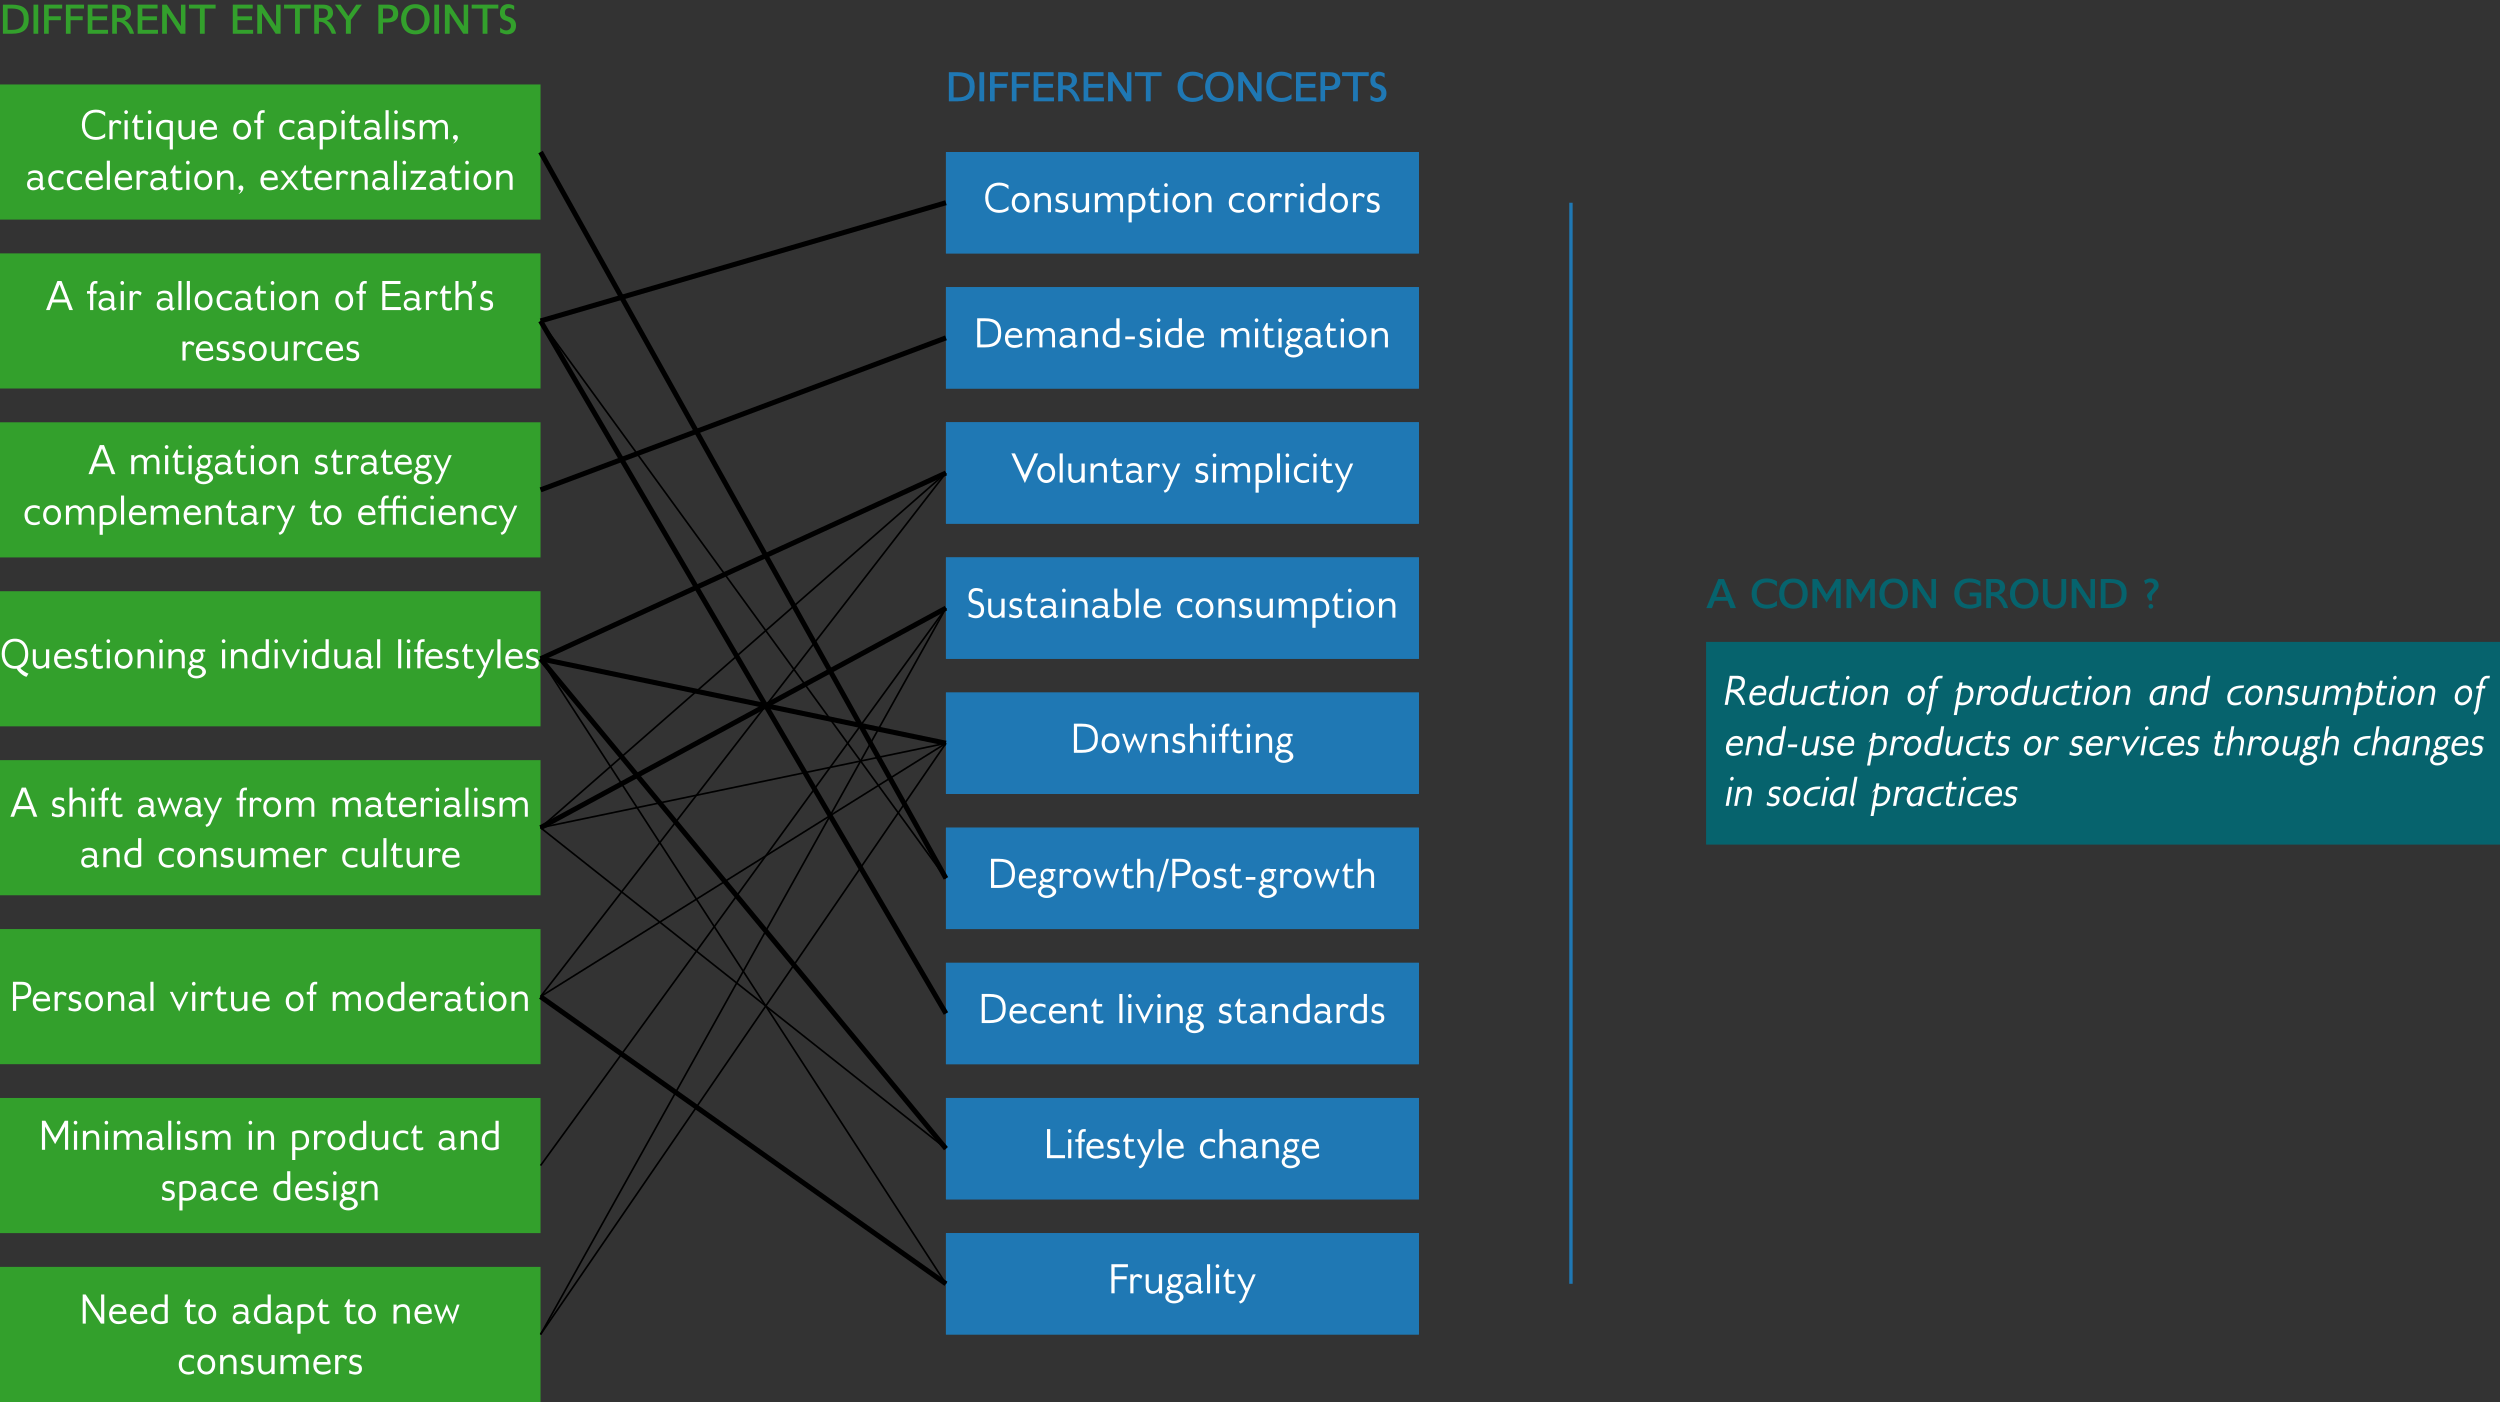 <?xml version="1.0" encoding="UTF-8"?>
<svg xmlns="http://www.w3.org/2000/svg" xmlns:xlink="http://www.w3.org/1999/xlink" width="592" height="332" viewBox="0 0 592 332">
<rect x="0" y="0" width="592" height="332" fill="#333333" stroke="none"/>
<defs>
<g>
<g id="glyph-0-0">
<path d="M 5.938 -0.516 L 5.938 -1.422 C 5.328 -0.812 4.719 -0.531 3.781 -0.531 C 1.891 -0.531 1.156 -1.797 1.156 -3.422 C 1.188 -5.047 1.859 -6.344 3.781 -6.344 C 4.734 -6.344 5.359 -6.047 5.938 -5.438 L 5.938 -6.375 C 5.312 -6.781 4.578 -7.016 3.766 -7.016 C 1.469 -7.016 0.422 -5.422 0.422 -3.422 C 0.422 -1.438 1.5 0.141 3.766 0.141 C 4.531 0.141 5.359 -0.094 5.938 -0.516 Z M 5.938 -0.516 "/>
</g>
<g id="glyph-0-1">
<path d="M 3.953 -2.25 C 3.953 -1.359 3.406 -0.562 2.578 -0.562 C 1.453 -0.578 1.203 -1.578 1.203 -2.266 C 1.203 -3.172 1.641 -3.922 2.578 -3.938 C 3.453 -3.922 3.953 -3.109 3.953 -2.25 Z M 4.688 -2.25 C 4.688 -3.391 4.078 -4.609 2.578 -4.609 C 1.219 -4.609 0.453 -3.562 0.453 -2.25 C 0.453 -1.016 1.25 0.094 2.578 0.125 C 3.922 0.094 4.688 -0.984 4.688 -2.25 Z M 4.688 -2.25 "/>
</g>
<g id="glyph-0-2">
<path d="M 4.562 0 L 4.562 -2.719 C 4.562 -3.781 4.109 -4.609 2.953 -4.609 C 2.375 -4.609 1.781 -4.391 1.422 -3.891 L 1.422 -4.5 L 0.688 -4.5 L 0.688 0 L 1.422 0 L 1.422 -2.547 C 1.453 -3.406 1.984 -3.953 2.781 -3.953 C 3.562 -3.953 3.844 -3.484 3.844 -2.688 L 3.844 0 Z M 4.562 0 "/>
</g>
<g id="glyph-0-3">
<path d="M 3.453 -1.234 C 3.453 -2.141 2.891 -2.406 2.156 -2.578 L 1.969 -2.641 C 1.641 -2.719 1.156 -2.828 1.156 -3.312 C 1.172 -3.859 1.641 -3.984 2.062 -3.984 C 2.688 -3.953 2.734 -3.891 3.234 -3.625 L 3.234 -4.359 C 2.844 -4.516 2.453 -4.609 1.984 -4.609 C 1.219 -4.609 0.484 -4.266 0.484 -3.266 C 0.516 -2.438 0.953 -2.156 1.641 -2 L 1.859 -1.938 C 2.25 -1.812 2.734 -1.75 2.734 -1.172 C 2.719 -0.641 2.219 -0.516 1.859 -0.516 C 1.172 -0.531 1 -0.656 0.422 -0.953 L 0.422 -0.156 C 0.781 -0.047 1.406 0.125 1.828 0.125 C 2.609 0.125 3.453 -0.188 3.453 -1.234 Z M 3.453 -1.234 "/>
</g>
<g id="glyph-0-4">
<path d="M 4.531 0 L 4.531 -4.5 L 3.766 -4.5 L 3.766 -1.953 C 3.766 -1.109 3.344 -0.531 2.438 -0.531 C 1.641 -0.531 1.359 -1.031 1.359 -1.797 L 1.359 -4.5 L 0.641 -4.5 L 0.641 -1.781 C 0.641 -0.719 1.141 0.125 2.266 0.125 C 2.844 0.125 3.438 -0.203 3.766 -0.594 L 3.766 0 Z M 4.531 0 "/>
</g>
<g id="glyph-0-5">
<path d="M 7.375 0 L 7.375 -2.719 C 7.375 -3.688 7.016 -4.609 5.906 -4.609 C 5.219 -4.609 4.656 -4.25 4.297 -3.703 C 4.062 -4.234 3.562 -4.609 2.922 -4.609 C 2.328 -4.609 1.75 -4.297 1.422 -3.891 L 1.422 -4.5 L 0.688 -4.5 L 0.688 0 L 1.422 0 L 1.422 -2.547 C 1.453 -3.344 1.938 -3.953 2.656 -3.953 L 2.703 -3.953 C 3.453 -3.953 3.672 -3.484 3.672 -2.688 L 3.672 0 L 4.391 0 L 4.391 -2.547 C 4.406 -3.391 4.828 -3.953 5.703 -3.953 C 6.453 -3.953 6.672 -3.438 6.672 -2.688 L 6.672 0 Z M 7.375 0 "/>
</g>
<g id="glyph-0-6">
<path d="M 1.406 -0.703 L 1.406 -3.812 C 1.656 -3.922 1.891 -3.984 2.297 -3.984 C 3.391 -3.953 3.922 -3.328 3.922 -2.25 C 3.922 -1.203 3.375 -0.531 2.297 -0.531 C 1.891 -0.547 1.672 -0.594 1.406 -0.703 Z M 0.656 2.406 L 1.406 2.406 L 1.406 -0.016 C 1.688 0.062 2 0.109 2.344 0.109 C 3.812 0.109 4.672 -0.812 4.672 -2.25 C 4.641 -3.656 3.844 -4.609 2.391 -4.609 C 1.797 -4.609 1.266 -4.531 0.656 -4.25 Z M 0.656 2.406 "/>
</g>
<g id="glyph-0-7">
<path d="M 1.281 -5.781 L 0.328 -4.031 L 0.328 -3.906 L 0.859 -3.906 L 0.859 -1.469 C 0.859 -0.344 1.312 0.141 2.422 0.141 C 2.641 0.125 2.969 0.062 3.203 -0.047 L 3.203 -0.688 C 2.938 -0.562 2.625 -0.5 2.422 -0.5 C 1.719 -0.5 1.594 -0.812 1.594 -1.469 L 1.594 -3.906 L 2.922 -3.906 L 2.922 -4.5 L 1.594 -4.5 L 1.594 -5.781 Z M 1.281 -5.781 "/>
</g>
<g id="glyph-0-8">
<path d="M 1.062 -6.891 C 0.828 -6.891 0.625 -6.672 0.625 -6.438 C 0.625 -6.188 0.828 -5.969 1.062 -5.969 C 1.312 -5.969 1.5 -6.188 1.5 -6.438 C 1.5 -6.672 1.312 -6.891 1.062 -6.891 Z M 1.438 0 L 1.438 -4.5 L 0.688 -4.5 L 0.688 0 Z M 1.438 0 "/>
</g>
<g id="glyph-0-9">
<path d="M 4.047 -0.156 L 4.047 -0.891 C 3.562 -0.641 3.453 -0.516 2.828 -0.516 C 1.734 -0.531 1.203 -1.172 1.203 -2.25 C 1.203 -3.297 1.75 -3.969 2.828 -3.969 C 3.422 -3.938 3.531 -3.844 4.047 -3.594 L 4.047 -4.344 C 3.641 -4.469 3.297 -4.609 2.781 -4.609 C 1.312 -4.609 0.453 -3.672 0.453 -2.25 C 0.484 -0.844 1.281 0.125 2.734 0.125 C 3.234 0.125 3.656 -0.016 4.047 -0.156 Z M 4.047 -0.156 "/>
</g>
<g id="glyph-0-10">
<path d="M 3.234 -3.406 L 3.547 -4.094 C 3.266 -4.391 2.828 -4.562 2.5 -4.562 C 2.031 -4.547 1.641 -4.312 1.438 -3.891 L 1.438 -4.5 L 0.688 -4.5 L 0.688 0 L 1.438 0 L 1.438 -2.734 C 1.438 -3.016 1.531 -3.875 2.25 -3.922 L 2.266 -3.922 C 2.516 -3.922 3.047 -3.625 3.203 -3.422 Z M 3.234 -3.406 "/>
</g>
<g id="glyph-0-11">
<path d="M 3.719 -3.781 L 3.719 -0.688 C 3.469 -0.578 3.234 -0.516 2.828 -0.516 C 1.734 -0.531 1.203 -1.172 1.203 -2.25 C 1.203 -3.297 1.75 -3.969 2.828 -3.969 C 3.234 -3.953 3.453 -3.891 3.719 -3.781 Z M 4.469 -6.891 L 3.719 -6.891 L 3.719 -4.469 C 3.422 -4.562 3.125 -4.609 2.781 -4.609 C 1.312 -4.609 0.453 -3.672 0.453 -2.25 C 0.484 -0.844 1.281 0.125 2.734 0.125 C 3.328 0.125 3.859 0.047 4.469 -0.25 Z M 4.469 -6.891 "/>
</g>
<g id="glyph-0-12">
<path d="M 5.641 -3.453 C 5.641 -1.578 4.719 -0.688 2.688 -0.688 L 1.438 -0.688 L 1.438 -6.203 L 2.688 -6.203 C 4.719 -6.188 5.641 -5.391 5.641 -3.453 Z M 6.375 -3.453 C 6.375 -5.922 5.109 -6.891 2.547 -6.891 L 0.688 -6.891 L 0.688 0 L 2.547 0 C 5.109 0 6.375 -1 6.375 -3.453 Z M 6.375 -3.453 "/>
</g>
<g id="glyph-0-13">
<path d="M 3.812 -2.859 L 1.25 -2.859 C 1.344 -3.453 1.781 -3.969 2.531 -3.969 C 3.312 -3.969 3.812 -3.484 3.812 -2.859 Z M 4.547 -2.25 L 4.547 -2.328 C 4.547 -3.625 4.016 -4.578 2.531 -4.609 C 1.203 -4.609 0.453 -3.453 0.453 -2.203 C 0.453 -0.844 1.281 0.125 2.656 0.125 C 3.281 0.125 4.141 -0.078 4.547 -0.484 L 4.547 -1.219 C 4.047 -0.781 3.562 -0.547 2.719 -0.547 C 1.781 -0.547 1.219 -1.109 1.219 -2.172 L 1.219 -2.25 Z M 4.547 -2.25 "/>
</g>
<g id="glyph-0-14">
<path d="M 3.453 -1.781 C 3.453 -0.859 2.844 -0.516 2.094 -0.516 C 1.547 -0.516 1.094 -0.766 1.094 -1.359 C 1.109 -2.172 1.969 -2.297 2.516 -2.297 C 2.938 -2.297 3.344 -2.078 3.453 -1.859 Z M 4.703 -0.672 C 4.594 -0.547 4.5 -0.516 4.391 -0.516 L 4.359 -0.516 C 4.234 -0.531 4.141 -0.641 4.141 -0.828 C 4.141 -0.844 4.141 -0.844 4.141 -0.859 L 4.141 -2.844 C 4.141 -3.953 3.594 -4.609 2.25 -4.609 C 1.75 -4.609 1.109 -4.422 0.734 -4.141 L 0.734 -3.406 C 1.141 -3.812 1.562 -3.984 2.172 -3.984 C 2.938 -3.984 3.422 -3.703 3.453 -2.828 L 3.453 -2.547 C 3.156 -2.734 2.719 -2.844 2.406 -2.844 C 1.359 -2.844 0.422 -2.484 0.422 -1.312 C 0.438 -0.406 0.969 0.125 1.891 0.125 C 2.516 0.125 3.094 -0.141 3.453 -0.594 C 3.453 -0.156 3.672 0.094 3.984 0.125 C 4.422 0.078 4.688 -0.281 4.703 -0.672 Z M 4.703 -0.672 "/>
</g>
<g id="glyph-0-15">
<path d="M 2.953 -1.922 L 2.953 -2.578 L 0.688 -2.578 L 0.688 -1.922 Z M 2.953 -1.922 "/>
</g>
<g id="glyph-0-16">
<path d="M 2.25 -3.953 C 2.781 -3.953 3.203 -3.516 3.203 -2.969 C 3.203 -2.438 2.781 -2 2.25 -2 C 1.703 -2 1.281 -2.438 1.281 -2.969 C 1.281 -3.516 1.703 -3.953 2.25 -3.953 Z M 2.125 -0.75 C 2.047 -0.75 1.969 -0.75 1.875 -0.734 C 1.391 -0.734 1.125 -1.031 1.125 -1.203 C 1.125 -1.438 1.281 -1.5 1.469 -1.5 C 1.641 -1.359 2.109 -1.312 2.25 -1.312 C 3.094 -1.312 3.797 -2.047 3.797 -2.953 C 3.797 -3.312 3.672 -3.656 3.469 -3.922 L 4.203 -3.922 L 4.203 -4.484 L 2.938 -4.484 C 2.734 -4.547 2.453 -4.578 2.297 -4.578 C 1.438 -4.578 0.719 -3.844 0.688 -2.953 C 0.688 -2.516 0.844 -2.125 1.109 -1.844 C 0.844 -1.828 0.438 -1.609 0.438 -1.188 C 0.438 -0.875 0.656 -0.641 0.984 -0.469 C 0.406 -0.172 0.062 0.312 0.062 0.828 C 0.062 1.641 0.875 2.391 2.125 2.391 C 3.375 2.391 4.391 1.641 4.391 0.844 C 4.391 -0.203 3.172 -0.75 2.125 -0.75 Z M 2.109 -0.109 C 2.953 -0.109 3.531 0.297 3.531 0.844 C 3.531 1.391 2.953 1.781 2.109 1.781 C 1.266 1.781 0.797 1.391 0.797 0.844 C 0.797 0.297 1.266 -0.109 2.109 -0.109 Z M 2.109 -0.109 "/>
</g>
<g id="glyph-0-17">
<path d="M 6.453 -6.891 L 5.578 -6.891 L 3.297 -1.797 L 0.953 -6.891 L 0.094 -6.891 L 3.297 0.141 Z M 6.453 -6.891 "/>
</g>
<g id="glyph-0-18">
<path d="M 1.312 -6.891 L 0.578 -6.891 L 0.578 0 L 1.312 0 Z M 1.312 -6.891 "/>
</g>
<g id="glyph-0-19">
<path d="M 4.562 -4.5 L 3.875 -4.5 L 2.484 -1.203 L 0.859 -4.5 L 0.156 -4.5 L 2.109 -0.469 L 1.344 1.344 C 1.219 1.656 0.797 1.891 0.594 1.891 L 0.844 2.406 C 1.219 2.375 1.609 2.109 1.859 1.719 Z M 4.562 -4.5 "/>
</g>
<g id="glyph-0-20">
<path d="M 4.094 -1.875 C 4.094 -3.109 3.453 -3.656 2.516 -3.906 L 2.109 -4 C 1.562 -4.156 1.125 -4.344 1.125 -5.141 C 1.141 -6.047 1.719 -6.344 2.359 -6.344 C 2.953 -6.344 3.234 -6.156 3.719 -5.844 L 3.719 -6.656 C 3.312 -6.875 2.688 -7.016 2.219 -7.016 C 1.172 -7.016 0.422 -6.422 0.422 -5.062 C 0.422 -3.859 1 -3.453 1.953 -3.203 L 2.359 -3.109 C 2.938 -2.906 3.344 -2.672 3.344 -1.797 C 3.344 -0.875 2.656 -0.531 2.016 -0.531 C 1.391 -0.531 0.891 -0.797 0.406 -1.203 L 0.406 -0.297 C 0.938 -0.078 1.5 0.141 2.078 0.141 C 3.203 0.141 4.094 -0.375 4.094 -1.875 Z M 4.094 -1.875 "/>
</g>
<g id="glyph-0-21">
<path d="M 1.438 -3.781 C 1.688 -3.891 1.922 -3.953 2.328 -3.969 C 3.406 -3.969 3.953 -3.297 3.953 -2.25 C 3.953 -1.172 3.422 -0.531 2.328 -0.516 C 1.906 -0.516 1.688 -0.578 1.438 -0.688 Z M 0.688 -6.891 L 0.688 -0.25 C 1.297 0.047 1.828 0.125 2.422 0.125 C 3.875 0.125 4.672 -0.844 4.688 -2.25 C 4.688 -3.672 3.844 -4.609 2.375 -4.609 C 2.031 -4.609 1.719 -4.562 1.438 -4.469 L 1.438 -6.891 Z M 0.688 -6.891 "/>
</g>
<g id="glyph-0-22">
<path d="M 6.344 -4.5 L 5.719 -4.5 L 4.672 -1.453 L 3.328 -4.609 L 2 -1.453 L 0.938 -4.5 L 0.297 -4.5 L 1.875 0.141 L 3.328 -3.203 L 4.75 0.141 Z M 6.344 -4.5 "/>
</g>
<g id="glyph-0-23">
<path d="M 4.562 0 L 4.562 -2.734 C 4.562 -3.781 4.094 -4.609 2.953 -4.609 C 2.344 -4.609 1.766 -4.422 1.422 -3.875 L 1.422 -6.891 L 0.688 -6.891 L 0.688 0 L 1.422 0 L 1.422 -2.547 C 1.453 -3.406 2.031 -3.953 2.781 -3.953 C 3.578 -3.938 3.844 -3.484 3.844 -2.688 L 3.844 0 Z M 4.562 0 "/>
</g>
<g id="glyph-0-24">
<path d="M 2.734 -6.266 L 2.734 -6.891 L 2.25 -6.891 C 1.531 -6.891 1.031 -6.422 1 -5.109 L 1 -4.5 L 0.266 -4.5 L 0.266 -3.891 L 1 -3.891 L 1 0 L 1.75 0 L 1.75 -3.891 L 2.531 -3.891 L 2.531 -4.5 L 1.75 -4.5 L 1.75 -5.188 C 1.75 -6.062 1.953 -6.266 2.234 -6.266 Z M 2.734 -6.266 "/>
</g>
<g id="glyph-0-25">
<path d="M 3.031 -6.891 L 2.406 -6.891 L 0.109 0.875 L 0.734 0.875 Z M 3.031 -6.891 "/>
</g>
<g id="glyph-0-26">
<path d="M 4.281 -4.844 C 4.25 -3.984 3.734 -3.5 2.75 -3.5 L 1.438 -3.5 L 1.438 -6.203 L 2.75 -6.203 C 3.688 -6.188 4.281 -5.766 4.281 -4.844 Z M 5.031 -4.828 C 5.031 -6.219 4.203 -6.891 2.75 -6.891 L 0.688 -6.891 L 0.688 0 L 1.438 0 L 1.438 -2.797 L 2.719 -2.797 C 4.172 -2.797 5.031 -3.422 5.031 -4.828 Z M 5.031 -4.828 "/>
</g>
<g id="glyph-0-27">
<path d="M 4.594 -4.5 L 3.906 -4.5 L 2.406 -1.344 L 0.891 -4.5 L 0.203 -4.5 L 2.406 0.141 Z M 4.594 -4.5 "/>
</g>
<g id="glyph-0-28">
<path d="M 3.703 -0.703 C 3.453 -0.594 3.219 -0.547 2.812 -0.531 C 1.75 -0.531 1.203 -1.203 1.203 -2.25 C 1.203 -3.328 1.719 -3.953 2.812 -3.984 C 3.234 -3.984 3.453 -3.922 3.703 -3.812 Z M 4.453 2.406 L 4.453 -4.25 C 3.844 -4.531 3.312 -4.609 2.719 -4.609 C 1.281 -4.609 0.469 -3.656 0.453 -2.25 C 0.453 -0.812 1.312 0.109 2.766 0.109 C 3.109 0.109 3.422 0.062 3.703 -0.016 L 3.703 2.406 Z M 4.453 2.406 "/>
</g>
<g id="glyph-0-29">
<path d="M 0.547 -0.453 C 0.547 -0.125 0.812 0.125 1.141 0.125 C 1.141 0.438 0.641 0.984 0.547 1 C 0.875 1 1.719 0.375 1.719 -0.453 C 1.719 -0.766 1.469 -1.031 1.141 -1.031 C 0.812 -1.031 0.547 -0.766 0.547 -0.453 Z M 0.547 -0.453 "/>
</g>
<g id="glyph-0-30">
<path d="M 4.531 0 L 2.734 -2.328 L 4.453 -4.5 L 3.656 -4.5 L 2.391 -2.844 L 1.109 -4.5 L 0.312 -4.5 L 2 -2.359 L 0.156 0 L 0.938 0 L 2.344 -1.812 L 3.75 0 Z M 4.531 0 "/>
</g>
<g id="glyph-0-31">
<path d="M 4.094 0 L 4.094 -0.656 L 1.469 -0.656 L 4.094 -4.234 L 4.094 -4.5 L 0.453 -4.5 L 0.453 -3.844 L 2.953 -3.844 L 0.359 -0.297 L 0.359 0 Z M 4.094 0 "/>
</g>
<g id="glyph-0-32">
<path d="M 4.672 -2.516 L 1.859 -2.516 L 3.281 -6.062 Z M 6.453 0 L 3.75 -6.891 L 2.766 -6.891 L 0.078 0 L 0.953 0 L 1.594 -1.797 L 4.938 -1.797 L 5.578 0 Z M 6.453 0 "/>
</g>
<g id="glyph-0-33">
<path d="M 5.094 0 L 5.094 -0.719 L 1.438 -0.719 L 1.438 -3.312 L 4.844 -3.312 L 4.844 -4.031 L 1.438 -4.031 L 1.438 -6.172 L 5 -6.172 L 5 -6.891 L 0.688 -6.891 L 0.688 0 Z M 5.094 0 "/>
</g>
<g id="glyph-0-34">
<path d="M 1.641 -6.891 L 0.75 -6.891 L 0.75 -6.203 C 0.797 -6.094 0.812 -5.969 0.812 -5.828 C 0.812 -5.469 0.641 -5.109 0.359 -4.922 C 0.875 -4.938 1.641 -5.703 1.641 -6.203 Z M 1.641 -6.891 "/>
</g>
<g id="glyph-0-35">
<path d="M 5.953 -3.438 C 5.953 -2.047 5.266 -0.547 3.531 -0.547 C 1.828 -0.547 1.141 -2.078 1.141 -3.438 C 1.141 -4.844 1.781 -6.344 3.531 -6.344 C 5.312 -6.344 5.953 -4.859 5.953 -3.438 Z M 6.297 2 L 6.75 1.234 C 6.406 1.234 4.859 0.266 4.859 -0.094 C 6.297 -0.75 6.688 -2.062 6.688 -3.438 C 6.688 -5.312 5.734 -7.016 3.531 -7.016 C 1.359 -7.016 0.406 -5.266 0.406 -3.438 C 0.406 -1.578 1.375 0.109 3.547 0.109 C 3.719 0.109 3.656 0.094 3.984 0.094 C 4.109 0.625 5.625 2 6.297 2 Z M 6.297 2 "/>
</g>
<g id="glyph-0-36">
<path d="M 6.891 0 L 6.891 -6.891 L 6.094 -6.891 L 3.812 -2.812 L 1.5 -6.891 L 0.688 -6.891 L 0.688 0 L 1.438 0 L 1.438 -5.516 L 3.812 -1.344 L 6.156 -5.516 L 6.156 0 Z M 6.891 0 "/>
</g>
<g id="glyph-0-37">
<path d="M 5.797 0 L 5.797 -6.891 L 5.047 -6.891 L 5.047 -1.328 L 1.391 -6.891 L 0.688 -6.891 L 0.688 0 L 1.422 0 L 1.422 -5.547 L 5 0 Z M 5.797 0 "/>
</g>
<g id="glyph-0-38">
<path d="M 4.609 -6.172 L 4.609 -6.891 L 0.688 -6.891 L 0.688 0 L 1.453 0 L 1.453 -3.312 L 4.312 -3.312 L 4.312 -4.047 L 1.453 -4.047 L 1.453 -6.172 Z M 4.609 -6.172 "/>
</g>
<g id="glyph-0-39">
<path d="M 4.953 0 L 4.953 -0.719 L 1.453 -0.719 L 1.453 -6.891 L 0.688 -6.891 L 0.688 0 Z M 4.953 0 "/>
</g>
<g id="glyph-1-0">
<path d="M 6.891 -4.5 L 4.469 -4.5 L 4.469 -5.188 C 4.469 -6.062 4.688 -6.266 4.969 -6.266 L 5.469 -6.266 L 5.469 -6.891 L 4.969 -6.891 C 4.266 -6.891 3.766 -6.422 3.734 -5.109 L 3.734 -4.5 L 1.75 -4.5 L 1.75 -5.188 C 1.75 -6.062 1.953 -6.266 2.234 -6.266 L 2.734 -6.266 L 2.734 -6.891 L 2.25 -6.891 C 1.531 -6.891 1.031 -6.422 1 -5.109 L 1 -4.5 L 0.266 -4.5 L 0.266 -3.891 L 1 -3.891 L 1 0 L 1.75 0 L 1.75 -3.891 L 3.734 -3.891 L 3.734 0 L 4.469 0 L 4.469 -3.891 L 6.156 -3.891 L 6.156 0 L 6.891 0 Z M 6.531 -6.891 C 6.297 -6.891 6.094 -6.672 6.094 -6.438 C 6.094 -6.188 6.297 -5.969 6.531 -5.969 C 6.766 -5.969 6.969 -6.188 6.969 -6.438 C 6.969 -6.672 6.766 -6.891 6.531 -6.891 Z M 6.531 -6.891 "/>
</g>
<g id="glyph-2-0">
<path d="M 6.812 -3.453 C 6.812 -5.906 5.5 -6.891 2.75 -6.891 L 0.688 -6.891 L 0.688 0 L 2.75 0 C 5.484 0 6.812 -1 6.812 -3.453 Z M 5.625 -3.453 C 5.625 -1.734 4.766 -0.922 2.875 -0.922 L 1.812 -0.922 L 1.812 -5.969 L 2.875 -5.969 C 4.781 -5.953 5.625 -5.219 5.625 -3.453 Z M 5.625 -3.453 "/>
</g>
<g id="glyph-2-1">
<path d="M 1.812 0 L 1.812 -6.891 L 0.688 -6.891 L 0.688 0 Z M 1.812 0 "/>
</g>
<g id="glyph-2-2">
<path d="M 4.984 -5.969 L 4.984 -6.891 L 0.688 -6.891 L 0.688 0 L 1.797 0 L 1.797 -3.203 L 4.672 -3.203 L 4.672 -4.141 L 1.797 -4.141 L 1.797 -5.969 Z M 4.984 -5.969 "/>
</g>
<g id="glyph-2-3">
<path d="M 5.5 0 L 5.5 -0.922 L 1.797 -0.922 L 1.797 -3.203 L 5.25 -3.203 L 5.25 -4.125 L 1.797 -4.125 L 1.797 -5.969 L 5.406 -5.969 L 5.406 -6.891 L 0.688 -6.891 L 0.688 0 Z M 5.5 0 "/>
</g>
<g id="glyph-2-4">
<path d="M 3.594 -3.109 C 4.609 -3.406 5.141 -4.109 5.141 -4.891 C 5.141 -6.297 4.203 -6.891 2.656 -6.891 L 0.688 -6.891 L 0.688 0 L 1.797 0 L 1.797 -2.828 L 2.141 -2.828 C 3.672 -2.797 4.594 -0.656 4.859 0 L 5.859 0 C 5.672 -0.891 4.719 -2.844 3.594 -3.109 Z M 3.922 -4.891 C 3.922 -4.109 3.453 -3.766 2.672 -3.766 L 1.797 -3.766 L 1.797 -5.984 L 2.656 -5.984 C 3.422 -5.969 3.922 -5.672 3.922 -4.891 Z M 3.922 -4.891 "/>
</g>
<g id="glyph-2-5">
<path d="M 6.203 0 L 6.203 -6.891 L 5.141 -6.891 L 5.141 -1.797 L 1.797 -6.891 L 0.688 -6.891 L 0.688 0 L 1.812 0 L 1.812 -4.938 L 5.047 0 Z M 6.203 0 "/>
</g>
<g id="glyph-2-6">
<path d="M 6.453 -5.969 L 6.453 -6.891 L 0.141 -6.891 L 0.141 -5.969 L 2.734 -5.969 L 2.734 0 L 3.875 0 L 3.875 -5.969 Z M 6.453 -5.969 "/>
</g>
<g id="glyph-2-7">
<path d="M 6.375 -6.891 L 5.047 -6.891 L 3.188 -4.172 L 1.312 -6.891 L 0 -6.891 L 2.594 -3.266 L 2.594 0 L 3.766 0 L 3.766 -3.266 Z M 6.375 -6.891 "/>
</g>
<g id="glyph-2-8">
<path d="M 5.391 -4.797 C 5.391 -6.203 4.469 -6.891 2.906 -6.891 L 0.688 -6.891 L 0.688 0 L 1.781 0 L 1.781 -2.672 L 2.875 -2.672 C 4.453 -2.672 5.391 -3.344 5.391 -4.797 Z M 4.172 -4.797 C 4.156 -4.031 3.703 -3.625 2.906 -3.625 L 1.781 -3.625 L 1.781 -5.969 L 2.906 -5.969 C 3.672 -5.953 4.172 -5.594 4.172 -4.797 Z M 4.172 -4.797 "/>
</g>
<g id="glyph-2-9">
<path d="M 7.172 -3.422 C 7.172 -5.281 6.156 -7 3.781 -7 C 1.438 -7 0.406 -5.25 0.406 -3.422 C 0.406 -1.578 1.453 0.141 3.781 0.141 C 6.141 0.141 7.172 -1.531 7.172 -3.422 Z M 5.953 -3.422 C 5.953 -2.156 5.344 -0.781 3.781 -0.781 C 2.188 -0.781 1.609 -2.188 1.609 -3.422 C 1.609 -4.688 2.172 -6.047 3.781 -6.047 C 5.391 -6.047 5.953 -4.703 5.953 -3.422 Z M 5.953 -3.422 "/>
</g>
<g id="glyph-2-10">
<path d="M 4.219 -1.938 C 4.219 -3.219 3.375 -3.781 2.406 -4.047 L 2.141 -4.156 C 1.828 -4.281 1.578 -4.422 1.578 -5.094 C 1.594 -5.844 2.156 -6.078 2.609 -6.078 C 3.094 -6.078 3.344 -5.906 3.781 -5.594 L 3.781 -6.625 C 3.391 -6.859 2.781 -7.016 2.328 -7.016 C 1.328 -7.016 0.406 -6.375 0.406 -4.969 C 0.406 -3.703 1.031 -3.297 2 -3.047 L 2.25 -2.938 C 2.594 -2.766 3.016 -2.578 3.016 -1.844 C 3.016 -1.062 2.344 -0.781 1.891 -0.781 C 1.359 -0.781 0.922 -1.047 0.453 -1.453 L 0.453 -0.312 C 0.984 -0.094 1.516 0.141 2.078 0.141 C 3.188 0.141 4.219 -0.391 4.219 -1.938 Z M 4.219 -1.938 "/>
</g>
<g id="glyph-2-11">
<path d="M 6.391 -0.562 L 6.391 -1.688 C 5.656 -1.062 5 -0.797 4.016 -0.797 C 2.281 -0.797 1.609 -1.953 1.609 -3.422 C 1.641 -4.891 2.25 -6.078 4.016 -6.078 C 5.031 -6.078 5.688 -5.797 6.391 -5.141 L 6.391 -6.344 C 5.688 -6.766 4.891 -7.016 4.016 -7.016 C 1.547 -7.016 0.406 -5.422 0.406 -3.422 C 0.406 -1.422 1.562 0.141 4.016 0.141 C 4.828 0.141 5.734 -0.109 6.391 -0.562 Z M 6.391 -0.562 "/>
</g>
<g id="glyph-2-12">
<path d="M 7.078 0 L 4.234 -6.891 L 2.906 -6.891 L 0.062 0 L 1.375 0 L 2.031 -1.719 L 5.109 -1.719 L 5.766 0 Z M 4.75 -2.641 L 2.406 -2.641 L 3.594 -5.719 Z M 4.75 -2.641 "/>
</g>
<g id="glyph-2-13">
<path d="M 7.391 0 L 7.391 -6.891 L 6.328 -6.891 L 4.062 -3.25 L 1.906 -6.891 L 0.688 -6.891 L 0.688 0 L 1.812 0 L 1.812 -4.969 L 4.062 -1.297 L 6.312 -4.969 L 6.312 0 Z M 7.391 0 "/>
</g>
<g id="glyph-2-14">
<path d="M 6.797 -0.672 L 6.797 -3.672 L 4.047 -3.672 L 4.047 -2.766 L 5.672 -2.766 L 5.672 -1.078 C 5.219 -0.891 4.688 -0.797 4.141 -0.797 C 2.344 -0.797 1.625 -1.875 1.625 -3.422 C 1.672 -4.969 2.266 -6.078 4.094 -6.078 C 5.156 -6.078 5.781 -5.812 6.594 -5.156 L 6.594 -6.344 C 5.875 -6.766 4.938 -7.016 4.062 -7.016 C 1.562 -7.016 0.406 -5.5 0.406 -3.422 C 0.406 -1.344 1.578 0.141 4.047 0.141 C 5.031 0.141 6.016 -0.125 6.797 -0.672 Z M 6.797 -0.672 "/>
</g>
<g id="glyph-2-15">
<path d="M 6.141 -2.609 L 6.141 -6.891 L 5.016 -6.891 L 5.016 -2.734 C 5.016 -1.578 4.719 -0.781 3.406 -0.781 C 2.031 -0.781 1.75 -1.562 1.75 -2.734 L 1.75 -6.891 L 0.625 -6.891 L 0.625 -2.609 C 0.625 -0.922 1.422 0.141 3.406 0.141 C 5.375 0.141 6.141 -0.953 6.141 -2.609 Z M 6.141 -2.609 "/>
</g>
<g id="glyph-2-16">
<path d="M 3.906 -5.328 C 3.891 -6.422 3.141 -7.016 2.016 -7.016 C 1.516 -7.016 1.047 -6.844 0.453 -6.484 L 0.781 -5.656 C 1.266 -6.016 1.469 -6.078 1.734 -6.078 C 1.766 -6.078 1.797 -6.078 1.844 -6.078 C 2.328 -6.062 2.766 -5.828 2.766 -5.281 C 2.734 -4.953 2.484 -4.625 2.328 -4.484 L 1.906 -4 C 1.562 -3.656 1.156 -3.312 1.156 -2.922 C 1.156 -2.812 1.188 -2.688 1.25 -2.578 L 1.719 -1.766 L 2.328 -1.766 L 2.328 -2.438 C 2.328 -3.078 2.375 -3.094 2.797 -3.547 L 3.188 -4 C 3.594 -4.422 3.906 -4.734 3.906 -5.328 Z M 2.062 -0.969 C 1.75 -0.969 1.5 -0.719 1.5 -0.406 C 1.5 -0.109 1.75 0.141 2.062 0.141 C 2.375 0.141 2.625 -0.109 2.625 -0.406 C 2.625 -0.719 2.375 -0.969 2.062 -0.969 Z M 2.062 -0.969 "/>
</g>
<g id="glyph-3-0">
<path d="M 4.422 -4.938 C 4.266 -4.062 3.625 -3.641 2.688 -3.641 L 1.781 -3.641 L 2.25 -6.203 L 3.141 -6.203 C 3.938 -6.188 4.453 -5.938 4.453 -5.25 C 4.453 -5.156 4.453 -5.047 4.422 -4.938 Z M 5.266 0 C 4.984 -1.172 4.219 -2.656 3.344 -3.141 C 4.547 -3.438 5.031 -4.125 5.156 -4.938 C 5.188 -5.109 5.203 -5.281 5.203 -5.422 C 5.203 -6.453 4.484 -6.891 3.266 -6.891 L 1.609 -6.891 L 0.406 0 L 1.141 0 L 1.672 -2.938 L 2.203 -2.938 C 3.062 -2.938 4.469 -0.719 4.516 0 Z M 5.266 0 "/>
</g>
<g id="glyph-3-1">
<path d="M 4.078 -2.859 L 1.641 -2.859 C 1.828 -3.453 2.328 -3.969 3.047 -3.969 C 3.703 -3.969 4.094 -3.578 4.094 -3.062 C 4.094 -2.984 4.094 -2.938 4.078 -2.859 Z M 4.656 -2.25 C 4.703 -2.516 4.734 -2.781 4.734 -3.016 C 4.734 -3.953 4.297 -4.578 3.156 -4.609 C 1.891 -4.609 0.984 -3.453 0.75 -2.203 C 0.734 -2.016 0.703 -1.828 0.703 -1.656 C 0.703 -0.594 1.328 0.125 2.438 0.125 C 3.031 0.125 3.875 -0.109 4.281 -0.547 L 4.422 -1.297 C 3.812 -0.859 3.422 -0.547 2.609 -0.547 C 1.875 -0.547 1.453 -0.953 1.453 -1.719 C 1.453 -1.891 1.469 -2.062 1.5 -2.25 Z M 4.656 -2.25 "/>
</g>
<g id="glyph-3-2">
<path d="M 4.125 -3.797 L 3.578 -0.688 C 3.312 -0.578 3.094 -0.516 2.719 -0.516 C 1.844 -0.531 1.422 -0.984 1.422 -1.75 C 1.422 -1.906 1.453 -2.062 1.469 -2.25 C 1.672 -3.297 2.297 -3.969 3.312 -3.969 C 3.688 -3.953 3.891 -3.891 4.125 -3.797 Z M 5.406 -6.891 L 4.672 -6.891 L 4.25 -4.469 C 3.984 -4.562 3.703 -4.609 3.391 -4.609 C 2 -4.609 1.016 -3.672 0.75 -2.25 C 0.734 -2.047 0.703 -1.859 0.703 -1.688 C 0.703 -0.594 1.312 0.125 2.5 0.125 C 2.969 0.125 3.844 -0.062 4.234 -0.25 Z M 5.406 -6.891 "/>
</g>
<g id="glyph-3-3">
<path d="M 4.281 0 L 5.078 -4.5 L 4.344 -4.5 L 3.891 -1.953 C 3.75 -1.109 3.234 -0.531 2.375 -0.531 C 1.781 -0.531 1.547 -0.859 1.547 -1.375 C 1.547 -1.5 1.562 -1.641 1.578 -1.797 L 2.062 -4.5 L 1.375 -4.5 L 0.891 -1.781 C 0.875 -1.578 0.844 -1.406 0.844 -1.234 C 0.844 -0.453 1.219 0.125 2.094 0.125 C 2.656 0.125 3.281 -0.203 3.656 -0.594 L 3.562 0 Z M 4.281 0 "/>
</g>
<g id="glyph-3-4">
<path d="M 4.625 -3.984 L 4.75 -4.594 C 3.266 -4.594 1.359 -4.578 0.812 -2.25 C 0.766 -2.047 0.766 -1.859 0.766 -1.688 C 0.766 -0.594 1.375 0.125 2.562 0.125 C 3.047 0.125 3.562 -0.016 3.953 -0.156 L 4.094 -0.891 C 3.578 -0.641 3.359 -0.516 2.766 -0.516 C 1.906 -0.531 1.484 -0.984 1.484 -1.75 C 1.484 -1.906 1.5 -2.062 1.531 -2.25 C 1.969 -3.984 3.359 -3.953 4.625 -3.984 Z M 4.625 -3.984 "/>
</g>
<g id="glyph-3-5">
<path d="M 2.984 -0.047 L 3.094 -0.688 C 2.844 -0.578 2.469 -0.5 2.312 -0.5 C 1.797 -0.5 1.625 -0.594 1.625 -0.938 C 1.625 -1.047 1.641 -1.172 1.672 -1.328 L 2.141 -3.906 L 3.391 -3.906 L 3.484 -4.5 L 2.234 -4.5 L 2.453 -5.734 L 1.781 -5.734 L 1.531 -4.5 L 1.031 -4.5 L 0.922 -3.906 L 1.422 -3.906 L 0.969 -1.328 C 0.938 -1.141 0.922 -0.969 0.922 -0.812 C 0.922 -0.094 1.312 0.141 2.203 0.141 C 2.406 0.141 2.719 0.078 2.984 -0.047 Z M 2.984 -0.047 "/>
</g>
<g id="glyph-3-6">
<path d="M 2.219 -6.891 C 2 -6.891 1.75 -6.672 1.719 -6.438 C 1.719 -6.406 1.703 -6.375 1.703 -6.344 C 1.703 -6.141 1.844 -5.969 2.047 -5.969 C 2.266 -5.969 2.5 -6.188 2.547 -6.438 C 2.547 -6.453 2.547 -6.484 2.547 -6.516 C 2.547 -6.719 2.406 -6.891 2.219 -6.891 Z M 1.359 0 L 2.141 -4.5 L 1.422 -4.5 L 0.641 0 Z M 1.359 0 "/>
</g>
<g id="glyph-3-7">
<path d="M 4.094 -2.25 C 3.922 -1.359 3.266 -0.562 2.469 -0.562 C 1.734 -0.578 1.438 -1.094 1.438 -1.781 C 1.438 -1.922 1.453 -2.078 1.469 -2.25 C 1.625 -3.156 2.172 -3.922 3.078 -3.938 C 3.766 -3.922 4.109 -3.344 4.109 -2.625 C 4.109 -2.516 4.109 -2.375 4.094 -2.25 Z M 4.781 -2.25 C 4.812 -2.438 4.828 -2.625 4.828 -2.828 C 4.828 -3.859 4.281 -4.609 3.188 -4.609 C 1.906 -4.609 1 -3.562 0.75 -2.25 C 0.719 -2.078 0.703 -1.906 0.703 -1.75 C 0.703 -0.734 1.281 0.094 2.359 0.125 C 3.656 0.094 4.562 -0.984 4.781 -2.25 Z M 4.781 -2.25 "/>
</g>
<g id="glyph-3-8">
<path d="M 4.328 0 L 4.797 -2.719 C 4.828 -2.906 4.844 -3.094 4.844 -3.281 C 4.844 -4.062 4.5 -4.609 3.609 -4.609 C 3.047 -4.609 2.453 -4.391 2.031 -3.891 L 2.141 -4.5 L 1.422 -4.5 L 0.641 0 L 1.344 0 L 1.781 -2.547 C 1.969 -3.406 2.562 -3.953 3.312 -3.953 C 3.922 -3.953 4.141 -3.656 4.141 -3.125 C 4.141 -3 4.141 -2.844 4.109 -2.688 L 3.641 0 Z M 4.328 0 "/>
</g>
<g id="glyph-3-9">
<path d="M 4.094 -6.266 L 4.203 -6.891 L 3.516 -6.891 C 2.828 -6.891 2.094 -6.422 1.828 -5.109 L 1.719 -4.5 L 1.031 -4.5 L 0.922 -3.891 L 1.609 -3.891 L 0.75 1 C 0.703 1.391 0.453 1.703 0.297 1.797 L 0.531 2.406 C 0.953 2.188 1.328 1.672 1.469 1 L 2.328 -3.891 L 3.047 -3.891 L 3.156 -4.5 L 2.438 -4.5 L 2.547 -5.188 C 2.719 -6.062 3.203 -6.266 3.391 -6.266 Z M 4.094 -6.266 "/>
</g>
<g id="glyph-3-10">
<path d="M 1.672 -0.703 L 2.219 -3.812 C 2.484 -3.922 2.703 -3.984 3.094 -3.984 C 3.953 -3.953 4.359 -3.516 4.359 -2.75 C 4.359 -2.594 4.344 -2.438 4.312 -2.25 C 4.141 -1.203 3.5 -0.531 2.484 -0.531 C 2.109 -0.547 1.906 -0.594 1.672 -0.703 Z M 0.406 2.406 L 1.125 2.406 L 1.562 -0.016 C 1.797 0.062 2.094 0.109 2.406 0.109 C 3.812 0.109 4.781 -0.812 5.031 -2.25 C 5.062 -2.453 5.078 -2.625 5.078 -2.812 C 5.078 -3.906 4.469 -4.609 3.297 -4.609 C 3.047 -4.609 2.688 -4.562 2.344 -4.484 L 2.5 -5.328 L 1.766 -5.328 L 1.562 -4.141 C 1.312 -3.984 0.953 -3.453 0.75 -3.016 C 1.078 -3.344 1.25 -3.453 1.453 -3.516 Z M 0.406 2.406 "/>
</g>
<g id="glyph-3-11">
<path d="M 3.766 -3.406 L 4.203 -4.094 C 3.984 -4.391 3.562 -4.562 3.234 -4.562 C 2.766 -4.547 2.344 -4.312 2.047 -3.891 L 2.156 -4.5 L 1.438 -4.5 L 0.641 0 L 1.375 0 L 1.859 -2.734 C 1.906 -3.016 2.156 -3.875 2.875 -3.922 L 2.906 -3.922 C 3.141 -3.922 3.609 -3.625 3.75 -3.422 Z M 3.766 -3.406 "/>
</g>
<g id="glyph-3-12">
<path d="M 3.516 -1.109 C 3.406 -0.766 2.766 -0.453 2.438 -0.453 C 1.781 -0.484 1.438 -1.125 1.438 -1.766 C 1.438 -1.859 1.453 -1.969 1.469 -2.062 C 1.734 -3.406 2.578 -3.953 4.016 -3.969 Z M 4.844 -4.469 C 4.609 -4.562 4.219 -4.609 3.906 -4.609 C 1.969 -4.578 0.938 -3.344 0.672 -1.906 C 0.656 -1.797 0.641 -1.688 0.641 -1.578 C 0.641 -0.719 1.203 0.141 2 0.141 L 2.047 0.141 C 2.469 0.141 2.984 -0.047 3.391 -0.422 L 3.312 0 L 4.062 0 Z M 4.844 -4.469 "/>
</g>
<g id="glyph-3-13">
<path d="M 3.453 -1.25 C 3.469 -1.359 3.469 -1.438 3.469 -1.516 C 3.469 -2.219 2.984 -2.469 2.406 -2.609 L 2.234 -2.656 C 1.969 -2.734 1.578 -2.828 1.578 -3.234 C 1.578 -3.266 1.594 -3.297 1.594 -3.312 C 1.688 -3.875 2.156 -3.984 2.5 -3.984 C 3.156 -3.953 3.109 -3.906 3.641 -3.625 L 3.766 -4.359 C 3.438 -4.531 3.031 -4.609 2.578 -4.609 C 1.859 -4.609 1.094 -4.281 0.953 -3.266 C 0.953 -3.188 0.938 -3.094 0.938 -3.016 C 0.938 -2.375 1.328 -2.141 1.875 -2 L 2.047 -1.953 C 2.375 -1.828 2.75 -1.781 2.75 -1.312 C 2.75 -1.281 2.75 -1.234 2.734 -1.188 C 2.656 -0.625 2.203 -0.516 1.859 -0.516 C 1.172 -0.531 1.094 -0.625 0.531 -0.969 L 0.406 -0.156 C 0.719 -0.047 1.281 0.125 1.688 0.125 C 2.406 0.125 3.297 -0.203 3.453 -1.25 Z M 3.453 -1.25 "/>
</g>
<g id="glyph-3-14">
<path d="M 7 0 L 7.469 -2.719 C 7.5 -2.922 7.531 -3.125 7.531 -3.312 C 7.531 -4.031 7.234 -4.609 6.406 -4.609 C 5.766 -4.609 5.156 -4.25 4.719 -3.703 C 4.578 -4.234 4.188 -4.609 3.562 -4.609 C 3.016 -4.609 2.406 -4.297 2.031 -3.891 L 2.141 -4.5 L 1.422 -4.5 L 0.641 0 L 1.344 0 L 1.781 -2.547 C 1.953 -3.344 2.531 -3.953 3.203 -3.953 L 3.234 -3.953 C 3.797 -3.953 4 -3.672 4 -3.188 C 4 -3.031 3.984 -2.875 3.953 -2.688 L 3.484 0 L 4.156 0 L 4.594 -2.547 C 4.766 -3.391 5.266 -3.953 6.094 -3.953 C 6.656 -3.953 6.844 -3.641 6.844 -3.156 C 6.844 -3.016 6.828 -2.859 6.797 -2.688 L 6.328 0 Z M 7 0 "/>
</g>
<g id="glyph-3-15">
<path d="M 3.109 -1.922 L 3.219 -2.578 L 1.062 -2.578 L 0.953 -1.922 Z M 3.109 -1.922 "/>
</g>
<g id="glyph-3-16">
<path d="M 5.391 -4.5 L 4.688 -4.5 L 2.625 -1.344 L 1.688 -4.5 L 1 -4.5 L 2.375 0.141 Z M 5.391 -4.5 "/>
</g>
<g id="glyph-3-17">
<path d="M 4.328 0 L 4.812 -2.734 C 4.828 -2.906 4.859 -3.094 4.859 -3.266 C 4.859 -4.047 4.484 -4.609 3.609 -4.609 C 3.016 -4.609 2.438 -4.422 2.031 -3.875 L 2.562 -6.891 L 1.859 -6.891 L 0.641 0 L 1.344 0 L 1.781 -2.547 C 1.969 -3.406 2.609 -3.953 3.328 -3.953 C 3.922 -3.938 4.141 -3.656 4.141 -3.141 C 4.141 -3.016 4.141 -2.859 4.109 -2.688 L 3.641 0 Z M 4.328 0 "/>
</g>
<g id="glyph-3-18">
<path d="M 2.875 -3.953 C 3.328 -3.953 3.656 -3.609 3.656 -3.156 C 3.656 -3.094 3.641 -3.031 3.625 -2.969 C 3.531 -2.438 3.047 -2 2.547 -2 C 2.094 -2 1.781 -2.344 1.781 -2.797 C 1.781 -2.844 1.781 -2.906 1.797 -2.969 C 1.891 -3.516 2.375 -3.953 2.875 -3.953 Z M 2.219 -0.75 C 2.141 -0.75 2.062 -0.75 1.984 -0.734 C 1.562 -0.734 1.344 -0.984 1.344 -1.172 C 1.344 -1.281 1.406 -1.5 1.672 -1.5 L 1.719 -1.5 C 1.844 -1.359 2.297 -1.312 2.422 -1.312 C 3.406 -1.328 4.094 -2.047 4.25 -2.953 C 4.25 -3.016 4.266 -3.078 4.266 -3.141 C 4.266 -3.422 4.156 -3.703 4.047 -3.922 L 4.734 -3.922 L 4.828 -4.484 L 3.625 -4.484 C 3.453 -4.547 3.203 -4.578 3.047 -4.578 C 1.953 -4.578 1.312 -3.844 1.141 -2.953 C 1.125 -2.875 1.109 -2.797 1.109 -2.734 C 1.109 -2.391 1.266 -2.078 1.438 -1.844 C 0.984 -1.688 0.766 -1.609 0.688 -1.172 C 0.672 -1.141 0.672 -1.109 0.672 -1.062 C 0.672 -0.828 0.844 -0.625 1.078 -0.469 C 0.484 -0.172 0.078 0.312 -0.016 0.828 C -0.016 0.891 -0.031 0.984 -0.031 1.047 C -0.031 1.766 0.594 2.391 1.656 2.391 C 2.844 2.391 3.938 1.641 4.094 0.844 C 4.094 0.75 4.109 0.688 4.109 0.609 C 4.109 -0.281 3.125 -0.75 2.219 -0.75 Z M 2.078 -0.109 C 2.828 -0.109 3.297 0.234 3.297 0.703 C 3.297 0.75 3.297 0.797 3.281 0.844 C 3.188 1.391 2.562 1.781 1.75 1.781 C 1.031 1.781 0.656 1.469 0.656 1 C 0.656 0.953 0.672 0.891 0.672 0.844 C 0.766 0.297 1.281 -0.109 2.078 -0.109 Z M 2.078 -0.109 "/>
</g>
<g id="glyph-3-19">
<path d="M 0.812 -1.422 C 0.781 -1.219 0.766 -1.031 0.766 -0.875 C 0.766 -0.375 0.922 -0.016 1.359 0.141 L 1.828 -0.406 C 1.609 -0.562 1.5 -0.766 1.5 -1.062 C 1.5 -1.172 1.5 -1.281 1.531 -1.422 L 2.5 -6.891 L 1.781 -6.891 Z M 0.812 -1.422 "/>
</g>
</g>
</defs>
<path fill-rule="evenodd" fill="rgb(2.397%, 38.792%, 42.7%)" fill-opacity="1" d="M 404 200 L 592 200 L 592 152 L 404 152 Z M 404 200 "/>
<path fill-rule="evenodd" fill="rgb(12.206%, 47.093%, 70.506%)" fill-opacity="1" d="M 224 60 L 336 60 L 336 36 L 224 36 Z M 224 60 "/>
<g fill="rgb(100%, 100%, 100%)" fill-opacity="1">
<use xlink:href="#glyph-0-0" x="232.872" y="50.257"/>
<use xlink:href="#glyph-0-1" x="239.129" y="50.257"/>
<use xlink:href="#glyph-0-2" x="244.299" y="50.257"/>
<use xlink:href="#glyph-0-3" x="249.49" y="50.257"/>
<use xlink:href="#glyph-0-4" x="253.355" y="50.257"/>
<use xlink:href="#glyph-0-5" x="258.576" y="50.257"/>
<use xlink:href="#glyph-0-6" x="266.585" y="50.257"/>
</g>
<g fill="rgb(100%, 100%, 100%)" fill-opacity="1">
<use xlink:href="#glyph-0-7" x="271.607" y="50.257"/>
<use xlink:href="#glyph-0-8" x="275.044" y="50.257"/>
<use xlink:href="#glyph-0-1" x="277.166" y="50.257"/>
<use xlink:href="#glyph-0-2" x="282.336" y="50.257"/>
</g>
<g fill="rgb(100%, 100%, 100%)" fill-opacity="1">
<use xlink:href="#glyph-0-9" x="290.516" y="50.257"/>
<use xlink:href="#glyph-0-1" x="294.919" y="50.257"/>
<use xlink:href="#glyph-0-10" x="300.09" y="50.257"/>
</g>
<g fill="rgb(100%, 100%, 100%)" fill-opacity="1">
<use xlink:href="#glyph-0-10" x="303.667" y="50.257"/>
</g>
<g fill="rgb(100%, 100%, 100%)" fill-opacity="1">
<use xlink:href="#glyph-0-8" x="307.243" y="50.257"/>
<use xlink:href="#glyph-0-11" x="309.365" y="50.257"/>
<use xlink:href="#glyph-0-1" x="314.506" y="50.257"/>
<use xlink:href="#glyph-0-10" x="319.676" y="50.257"/>
</g>
<g fill="rgb(100%, 100%, 100%)" fill-opacity="1">
<use xlink:href="#glyph-0-3" x="323.263" y="50.257"/>
</g>
<path fill-rule="evenodd" fill="rgb(12.206%, 47.093%, 70.506%)" fill-opacity="1" d="M 224 92 L 336 92 L 336 68 L 224 68 Z M 224 92 "/>
<g fill="rgb(100%, 100%, 100%)" fill-opacity="1">
<use xlink:href="#glyph-0-12" x="230.71" y="82.261"/>
<use xlink:href="#glyph-0-13" x="237.514" y="82.261"/>
<use xlink:href="#glyph-0-5" x="242.456" y="82.261"/>
<use xlink:href="#glyph-0-14" x="250.466" y="82.261"/>
<use xlink:href="#glyph-0-2" x="255.447" y="82.261"/>
<use xlink:href="#glyph-0-11" x="260.638" y="82.261"/>
<use xlink:href="#glyph-0-15" x="265.778" y="82.261"/>
<use xlink:href="#glyph-0-3" x="269.425" y="82.261"/>
<use xlink:href="#glyph-0-8" x="273.29" y="82.261"/>
<use xlink:href="#glyph-0-11" x="275.412" y="82.261"/>
<use xlink:href="#glyph-0-13" x="280.553" y="82.261"/>
</g>
<g fill="rgb(100%, 100%, 100%)" fill-opacity="1">
<use xlink:href="#glyph-0-5" x="288.483" y="82.261"/>
<use xlink:href="#glyph-0-8" x="296.493" y="82.261"/>
<use xlink:href="#glyph-0-7" x="298.615" y="82.261"/>
<use xlink:href="#glyph-0-8" x="302.052" y="82.261"/>
<use xlink:href="#glyph-0-16" x="304.174" y="82.261"/>
</g>
<g fill="rgb(100%, 100%, 100%)" fill-opacity="1">
<use xlink:href="#glyph-0-14" x="308.558" y="82.261"/>
</g>
<g fill="rgb(100%, 100%, 100%)" fill-opacity="1">
<use xlink:href="#glyph-0-7" x="313.37" y="82.261"/>
<use xlink:href="#glyph-0-8" x="316.807" y="82.261"/>
<use xlink:href="#glyph-0-1" x="318.929" y="82.261"/>
<use xlink:href="#glyph-0-2" x="324.099" y="82.261"/>
</g>
<path fill-rule="evenodd" fill="rgb(12.206%, 47.093%, 70.506%)" fill-opacity="1" d="M 224 124 L 336 124 L 336 100 L 224 100 Z M 224 124 "/>
<g fill="rgb(100%, 100%, 100%)" fill-opacity="1">
<use xlink:href="#glyph-0-17" x="239.397" y="114.257"/>
</g>
<g fill="rgb(100%, 100%, 100%)" fill-opacity="1">
<use xlink:href="#glyph-0-1" x="245.175" y="114.257"/>
<use xlink:href="#glyph-0-18" x="250.346" y="114.257"/>
<use xlink:href="#glyph-0-4" x="252.338" y="114.257"/>
<use xlink:href="#glyph-0-2" x="257.559" y="114.257"/>
<use xlink:href="#glyph-0-7" x="262.749" y="114.257"/>
<use xlink:href="#glyph-0-14" x="266.186" y="114.257"/>
<use xlink:href="#glyph-0-10" x="271.168" y="114.257"/>
</g>
<g fill="rgb(100%, 100%, 100%)" fill-opacity="1">
<use xlink:href="#glyph-0-19" x="274.953" y="114.257"/>
</g>
<g fill="rgb(100%, 100%, 100%)" fill-opacity="1">
<use xlink:href="#glyph-0-3" x="282.664" y="114.257"/>
<use xlink:href="#glyph-0-8" x="286.53" y="114.257"/>
<use xlink:href="#glyph-0-5" x="288.652" y="114.257"/>
<use xlink:href="#glyph-0-6" x="296.662" y="114.257"/>
<use xlink:href="#glyph-0-18" x="301.802" y="114.257"/>
<use xlink:href="#glyph-0-8" x="303.795" y="114.257"/>
<use xlink:href="#glyph-0-9" x="305.917" y="114.257"/>
<use xlink:href="#glyph-0-8" x="310.32" y="114.257"/>
<use xlink:href="#glyph-0-7" x="312.442" y="114.257"/>
<use xlink:href="#glyph-0-19" x="315.879" y="114.257"/>
</g>
<path fill-rule="evenodd" fill="rgb(12.206%, 47.093%, 70.506%)" fill-opacity="1" d="M 224 156 L 336 156 L 336 132 L 224 132 Z M 224 156 "/>
<g fill="rgb(100%, 100%, 100%)" fill-opacity="1">
<use xlink:href="#glyph-0-20" x="228.942" y="146.257"/>
<use xlink:href="#glyph-0-4" x="233.365" y="146.257"/>
<use xlink:href="#glyph-0-3" x="238.586" y="146.257"/>
<use xlink:href="#glyph-0-7" x="242.451" y="146.257"/>
<use xlink:href="#glyph-0-14" x="245.888" y="146.257"/>
<use xlink:href="#glyph-0-8" x="250.87" y="146.257"/>
<use xlink:href="#glyph-0-2" x="252.992" y="146.257"/>
<use xlink:href="#glyph-0-14" x="258.182" y="146.257"/>
<use xlink:href="#glyph-0-21" x="263.164" y="146.257"/>
<use xlink:href="#glyph-0-18" x="268.334" y="146.257"/>
<use xlink:href="#glyph-0-13" x="270.327" y="146.257"/>
</g>
<g fill="rgb(100%, 100%, 100%)" fill-opacity="1">
<use xlink:href="#glyph-0-9" x="278.257" y="146.257"/>
<use xlink:href="#glyph-0-1" x="282.66" y="146.257"/>
<use xlink:href="#glyph-0-2" x="287.831" y="146.257"/>
<use xlink:href="#glyph-0-3" x="293.021" y="146.257"/>
<use xlink:href="#glyph-0-4" x="296.887" y="146.257"/>
<use xlink:href="#glyph-0-5" x="302.107" y="146.257"/>
<use xlink:href="#glyph-0-6" x="310.117" y="146.257"/>
</g>
<g fill="rgb(100%, 100%, 100%)" fill-opacity="1">
<use xlink:href="#glyph-0-7" x="315.138" y="146.257"/>
<use xlink:href="#glyph-0-8" x="318.576" y="146.257"/>
<use xlink:href="#glyph-0-1" x="320.698" y="146.257"/>
<use xlink:href="#glyph-0-2" x="325.868" y="146.257"/>
</g>
<path fill-rule="evenodd" fill="rgb(12.206%, 47.093%, 70.506%)" fill-opacity="1" d="M 224 188 L 336 188 L 336 164 L 224 164 Z M 224 188 "/>
<g fill="rgb(100%, 100%, 100%)" fill-opacity="1">
<use xlink:href="#glyph-0-12" x="253.609" y="178.261"/>
<use xlink:href="#glyph-0-1" x="260.413" y="178.261"/>
</g>
<g fill="rgb(100%, 100%, 100%)" fill-opacity="1">
<use xlink:href="#glyph-0-22" x="265.395" y="178.261"/>
<use xlink:href="#glyph-0-2" x="272.03" y="178.261"/>
<use xlink:href="#glyph-0-3" x="277.221" y="178.261"/>
<use xlink:href="#glyph-0-23" x="281.086" y="178.261"/>
<use xlink:href="#glyph-0-8" x="286.277" y="178.261"/>
<use xlink:href="#glyph-0-24" x="288.399" y="178.261"/>
<use xlink:href="#glyph-0-7" x="291.128" y="178.261"/>
<use xlink:href="#glyph-0-8" x="294.565" y="178.261"/>
<use xlink:href="#glyph-0-2" x="296.687" y="178.261"/>
<use xlink:href="#glyph-0-16" x="301.878" y="178.261"/>
</g>
<path fill-rule="evenodd" fill="rgb(12.206%, 47.093%, 70.506%)" fill-opacity="1" d="M 224 220 L 336 220 L 336 196 L 224 196 Z M 224 220 "/>
<g fill="rgb(100%, 100%, 100%)" fill-opacity="1">
<use xlink:href="#glyph-0-12" x="233.983" y="210.261"/>
<use xlink:href="#glyph-0-13" x="240.787" y="210.261"/>
<use xlink:href="#glyph-0-16" x="245.729" y="210.261"/>
<use xlink:href="#glyph-0-10" x="250.242" y="210.261"/>
</g>
<g fill="rgb(100%, 100%, 100%)" fill-opacity="1">
<use xlink:href="#glyph-0-1" x="253.659" y="210.261"/>
</g>
<g fill="rgb(100%, 100%, 100%)" fill-opacity="1">
<use xlink:href="#glyph-0-22" x="258.64" y="210.261"/>
<use xlink:href="#glyph-0-7" x="265.276" y="210.261"/>
</g>
<g fill="rgb(100%, 100%, 100%)" fill-opacity="1">
<use xlink:href="#glyph-0-23" x="268.593" y="210.261"/>
<use xlink:href="#glyph-0-25" x="273.784" y="210.261"/>
<use xlink:href="#glyph-0-26" x="276.912" y="210.261"/>
</g>
<g fill="rgb(100%, 100%, 100%)" fill-opacity="1">
<use xlink:href="#glyph-0-1" x="281.844" y="210.261"/>
<use xlink:href="#glyph-0-3" x="287.014" y="210.261"/>
<use xlink:href="#glyph-0-7" x="290.88" y="210.261"/>
<use xlink:href="#glyph-0-15" x="294.317" y="210.261"/>
<use xlink:href="#glyph-0-16" x="297.963" y="210.261"/>
<use xlink:href="#glyph-0-10" x="302.476" y="210.261"/>
</g>
<g fill="rgb(100%, 100%, 100%)" fill-opacity="1">
<use xlink:href="#glyph-0-1" x="305.893" y="210.261"/>
</g>
<g fill="rgb(100%, 100%, 100%)" fill-opacity="1">
<use xlink:href="#glyph-0-22" x="310.874" y="210.261"/>
<use xlink:href="#glyph-0-7" x="317.51" y="210.261"/>
</g>
<g fill="rgb(100%, 100%, 100%)" fill-opacity="1">
<use xlink:href="#glyph-0-23" x="320.827" y="210.261"/>
</g>
<path fill-rule="evenodd" fill="rgb(12.206%, 47.093%, 70.506%)" fill-opacity="1" d="M 224 252 L 336 252 L 336 228 L 224 228 Z M 224 252 "/>
<g fill="rgb(100%, 100%, 100%)" fill-opacity="1">
<use xlink:href="#glyph-0-12" x="231.781" y="242.261"/>
<use xlink:href="#glyph-0-13" x="238.585" y="242.261"/>
<use xlink:href="#glyph-0-9" x="243.527" y="242.261"/>
<use xlink:href="#glyph-0-13" x="247.93" y="242.261"/>
<use xlink:href="#glyph-0-2" x="252.872" y="242.261"/>
<use xlink:href="#glyph-0-7" x="258.062" y="242.261"/>
</g>
<g fill="rgb(100%, 100%, 100%)" fill-opacity="1">
<use xlink:href="#glyph-0-18" x="264.488" y="242.261"/>
<use xlink:href="#glyph-0-8" x="266.481" y="242.261"/>
<use xlink:href="#glyph-0-27" x="268.603" y="242.261"/>
<use xlink:href="#glyph-0-8" x="273.395" y="242.261"/>
<use xlink:href="#glyph-0-2" x="275.517" y="242.261"/>
<use xlink:href="#glyph-0-16" x="280.707" y="242.261"/>
</g>
<g fill="rgb(100%, 100%, 100%)" fill-opacity="1">
<use xlink:href="#glyph-0-3" x="288.209" y="242.261"/>
<use xlink:href="#glyph-0-7" x="292.075" y="242.261"/>
<use xlink:href="#glyph-0-14" x="295.512" y="242.261"/>
<use xlink:href="#glyph-0-2" x="300.493" y="242.261"/>
<use xlink:href="#glyph-0-11" x="305.684" y="242.261"/>
<use xlink:href="#glyph-0-14" x="310.824" y="242.261"/>
<use xlink:href="#glyph-0-10" x="315.806" y="242.261"/>
</g>
<g fill="rgb(100%, 100%, 100%)" fill-opacity="1">
<use xlink:href="#glyph-0-11" x="319.213" y="242.261"/>
<use xlink:href="#glyph-0-3" x="324.353" y="242.261"/>
</g>
<path fill-rule="evenodd" fill="rgb(19.994%, 62.694%, 17.31%)" fill-opacity="1" d="M 0 52 L 128 52 L 128 20 L 0 20 Z M 0 52 "/>
<g fill="rgb(100%, 100%, 100%)" fill-opacity="1">
<use xlink:href="#glyph-0-0" x="18.969" y="32.982"/>
<use xlink:href="#glyph-0-10" x="25.226" y="32.982"/>
</g>
<g fill="rgb(100%, 100%, 100%)" fill-opacity="1">
<use xlink:href="#glyph-0-8" x="28.802" y="32.982"/>
<use xlink:href="#glyph-0-7" x="30.924" y="32.982"/>
<use xlink:href="#glyph-0-8" x="34.361" y="32.982"/>
<use xlink:href="#glyph-0-28" x="36.483" y="32.982"/>
<use xlink:href="#glyph-0-4" x="41.614" y="32.982"/>
<use xlink:href="#glyph-0-13" x="46.835" y="32.982"/>
</g>
<g fill="rgb(100%, 100%, 100%)" fill-opacity="1">
<use xlink:href="#glyph-0-1" x="54.765" y="32.982"/>
<use xlink:href="#glyph-0-24" x="59.935" y="32.982"/>
</g>
<g fill="rgb(100%, 100%, 100%)" fill-opacity="1">
<use xlink:href="#glyph-0-9" x="65.654" y="32.982"/>
<use xlink:href="#glyph-0-14" x="70.057" y="32.982"/>
<use xlink:href="#glyph-0-6" x="75.039" y="32.982"/>
<use xlink:href="#glyph-0-8" x="80.179" y="32.982"/>
<use xlink:href="#glyph-0-7" x="82.301" y="32.982"/>
<use xlink:href="#glyph-0-14" x="85.738" y="32.982"/>
<use xlink:href="#glyph-0-18" x="90.72" y="32.982"/>
<use xlink:href="#glyph-0-8" x="92.712" y="32.982"/>
<use xlink:href="#glyph-0-3" x="94.834" y="32.982"/>
<use xlink:href="#glyph-0-5" x="98.7" y="32.982"/>
<use xlink:href="#glyph-0-29" x="106.71" y="32.982"/>
</g>
<g fill="rgb(100%, 100%, 100%)" fill-opacity="1">
<use xlink:href="#glyph-0-14" x="5.983" y="44.937"/>
<use xlink:href="#glyph-0-9" x="10.964" y="44.937"/>
<use xlink:href="#glyph-0-9" x="15.368" y="44.937"/>
<use xlink:href="#glyph-0-13" x="19.771" y="44.937"/>
<use xlink:href="#glyph-0-18" x="24.712" y="44.937"/>
<use xlink:href="#glyph-0-13" x="26.705" y="44.937"/>
<use xlink:href="#glyph-0-10" x="31.646" y="44.937"/>
</g>
<g fill="rgb(100%, 100%, 100%)" fill-opacity="1">
<use xlink:href="#glyph-0-14" x="35.173" y="44.937"/>
</g>
<g fill="rgb(100%, 100%, 100%)" fill-opacity="1">
<use xlink:href="#glyph-0-7" x="39.985" y="44.937"/>
<use xlink:href="#glyph-0-8" x="43.422" y="44.937"/>
<use xlink:href="#glyph-0-1" x="45.544" y="44.937"/>
<use xlink:href="#glyph-0-2" x="50.715" y="44.937"/>
<use xlink:href="#glyph-0-29" x="55.905" y="44.937"/>
</g>
<g fill="rgb(100%, 100%, 100%)" fill-opacity="1">
<use xlink:href="#glyph-0-13" x="61.216" y="44.937"/>
<use xlink:href="#glyph-0-30" x="66.157" y="44.937"/>
<use xlink:href="#glyph-0-7" x="70.869" y="44.937"/>
</g>
<g fill="rgb(100%, 100%, 100%)" fill-opacity="1">
<use xlink:href="#glyph-0-13" x="73.998" y="44.937"/>
<use xlink:href="#glyph-0-10" x="78.939" y="44.937"/>
</g>
<g fill="rgb(100%, 100%, 100%)" fill-opacity="1">
<use xlink:href="#glyph-0-2" x="82.516" y="44.937"/>
<use xlink:href="#glyph-0-14" x="87.706" y="44.937"/>
<use xlink:href="#glyph-0-18" x="92.687" y="44.937"/>
<use xlink:href="#glyph-0-8" x="94.68" y="44.937"/>
<use xlink:href="#glyph-0-31" x="96.802" y="44.937"/>
<use xlink:href="#glyph-0-14" x="101.285" y="44.937"/>
</g>
<g fill="rgb(100%, 100%, 100%)" fill-opacity="1">
<use xlink:href="#glyph-0-7" x="106.097" y="44.937"/>
<use xlink:href="#glyph-0-8" x="109.534" y="44.937"/>
<use xlink:href="#glyph-0-1" x="111.656" y="44.937"/>
<use xlink:href="#glyph-0-2" x="116.827" y="44.937"/>
</g>
<path fill-rule="evenodd" fill="rgb(19.994%, 62.694%, 17.31%)" fill-opacity="1" d="M 0 92 L 128 92 L 128 60 L 0 60 Z M 0 92 "/>
<g fill="rgb(100%, 100%, 100%)" fill-opacity="1">
<use xlink:href="#glyph-0-32" x="10.82" y="73.427"/>
</g>
<g fill="rgb(100%, 100%, 100%)" fill-opacity="1">
<use xlink:href="#glyph-0-24" x="20.334" y="73.427"/>
</g>
<g fill="rgb(100%, 100%, 100%)" fill-opacity="1">
<use xlink:href="#glyph-0-14" x="22.905" y="73.427"/>
<use xlink:href="#glyph-0-8" x="27.886" y="73.427"/>
<use xlink:href="#glyph-0-10" x="30.008" y="73.427"/>
</g>
<g fill="rgb(100%, 100%, 100%)" fill-opacity="1">
<use xlink:href="#glyph-0-14" x="36.683" y="73.427"/>
<use xlink:href="#glyph-0-18" x="41.664" y="73.427"/>
<use xlink:href="#glyph-0-18" x="43.657" y="73.427"/>
<use xlink:href="#glyph-0-1" x="45.649" y="73.427"/>
<use xlink:href="#glyph-0-9" x="50.82" y="73.427"/>
<use xlink:href="#glyph-0-14" x="55.223" y="73.427"/>
</g>
<g fill="rgb(100%, 100%, 100%)" fill-opacity="1">
<use xlink:href="#glyph-0-7" x="60.035" y="73.427"/>
<use xlink:href="#glyph-0-8" x="63.472" y="73.427"/>
<use xlink:href="#glyph-0-1" x="65.594" y="73.427"/>
<use xlink:href="#glyph-0-2" x="70.765" y="73.427"/>
</g>
<g fill="rgb(100%, 100%, 100%)" fill-opacity="1">
<use xlink:href="#glyph-0-1" x="78.944" y="73.427"/>
<use xlink:href="#glyph-0-24" x="84.115" y="73.427"/>
</g>
<g fill="rgb(100%, 100%, 100%)" fill-opacity="1">
<use xlink:href="#glyph-0-33" x="89.833" y="73.427"/>
<use xlink:href="#glyph-0-14" x="95.173" y="73.427"/>
<use xlink:href="#glyph-0-10" x="100.154" y="73.427"/>
<use xlink:href="#glyph-0-7" x="103.841" y="73.427"/>
</g>
<g fill="rgb(100%, 100%, 100%)" fill-opacity="1">
<use xlink:href="#glyph-0-23" x="107.158" y="73.427"/>
</g>
<g fill="rgb(100%, 100%, 100%)" fill-opacity="1">
<use xlink:href="#glyph-0-34" x="111.123" y="73.427"/>
<use xlink:href="#glyph-0-3" x="113.315" y="73.427"/>
</g>
<g fill="rgb(100%, 100%, 100%)" fill-opacity="1">
<use xlink:href="#glyph-0-10" x="42.521" y="85.382"/>
</g>
<g fill="rgb(100%, 100%, 100%)" fill-opacity="1">
<use xlink:href="#glyph-0-13" x="45.918" y="85.382"/>
<use xlink:href="#glyph-0-3" x="50.86" y="85.382"/>
</g>
<g fill="rgb(100%, 100%, 100%)" fill-opacity="1">
<use xlink:href="#glyph-0-3" x="54.606" y="85.382"/>
<use xlink:href="#glyph-0-1" x="58.471" y="85.382"/>
<use xlink:href="#glyph-0-4" x="63.642" y="85.382"/>
<use xlink:href="#glyph-0-10" x="68.862" y="85.382"/>
</g>
<g fill="rgb(100%, 100%, 100%)" fill-opacity="1">
<use xlink:href="#glyph-0-9" x="72.27" y="85.382"/>
<use xlink:href="#glyph-0-13" x="76.673" y="85.382"/>
<use xlink:href="#glyph-0-3" x="81.614" y="85.382"/>
</g>
<path fill-rule="evenodd" fill="rgb(19.994%, 62.694%, 17.31%)" fill-opacity="1" d="M 0 132 L 128 132 L 128 100 L 0 100 Z M 0 132 "/>
<g fill="rgb(100%, 100%, 100%)" fill-opacity="1">
<use xlink:href="#glyph-0-32" x="20.872" y="112.279"/>
</g>
<g fill="rgb(100%, 100%, 100%)" fill-opacity="1">
<use xlink:href="#glyph-0-5" x="30.386" y="112.279"/>
<use xlink:href="#glyph-0-8" x="38.396" y="112.279"/>
<use xlink:href="#glyph-0-7" x="40.518" y="112.279"/>
<use xlink:href="#glyph-0-8" x="43.955" y="112.279"/>
<use xlink:href="#glyph-0-16" x="46.077" y="112.279"/>
</g>
<g fill="rgb(100%, 100%, 100%)" fill-opacity="1">
<use xlink:href="#glyph-0-14" x="50.461" y="112.279"/>
</g>
<g fill="rgb(100%, 100%, 100%)" fill-opacity="1">
<use xlink:href="#glyph-0-7" x="55.273" y="112.279"/>
<use xlink:href="#glyph-0-8" x="58.71" y="112.279"/>
<use xlink:href="#glyph-0-1" x="60.832" y="112.279"/>
<use xlink:href="#glyph-0-2" x="66.003" y="112.279"/>
</g>
<g fill="rgb(100%, 100%, 100%)" fill-opacity="1">
<use xlink:href="#glyph-0-3" x="74.182" y="112.279"/>
<use xlink:href="#glyph-0-7" x="78.048" y="112.279"/>
<use xlink:href="#glyph-0-10" x="81.485" y="112.279"/>
</g>
<g fill="rgb(100%, 100%, 100%)" fill-opacity="1">
<use xlink:href="#glyph-0-14" x="85.011" y="112.279"/>
</g>
<g fill="rgb(100%, 100%, 100%)" fill-opacity="1">
<use xlink:href="#glyph-0-7" x="89.823" y="112.279"/>
</g>
<g fill="rgb(100%, 100%, 100%)" fill-opacity="1">
<use xlink:href="#glyph-0-13" x="92.952" y="112.279"/>
<use xlink:href="#glyph-0-16" x="97.893" y="112.279"/>
<use xlink:href="#glyph-0-19" x="102.406" y="112.279"/>
</g>
<g fill="rgb(100%, 100%, 100%)" fill-opacity="1">
<use xlink:href="#glyph-0-9" x="5.35" y="124.234"/>
<use xlink:href="#glyph-0-1" x="9.753" y="124.234"/>
<use xlink:href="#glyph-0-5" x="14.924" y="124.234"/>
<use xlink:href="#glyph-0-6" x="22.934" y="124.234"/>
<use xlink:href="#glyph-0-18" x="28.075" y="124.234"/>
<use xlink:href="#glyph-0-13" x="30.067" y="124.234"/>
<use xlink:href="#glyph-0-5" x="35.009" y="124.234"/>
<use xlink:href="#glyph-0-13" x="43.019" y="124.234"/>
<use xlink:href="#glyph-0-2" x="47.96" y="124.234"/>
<use xlink:href="#glyph-0-7" x="53.151" y="124.234"/>
<use xlink:href="#glyph-0-14" x="56.588" y="124.234"/>
<use xlink:href="#glyph-0-10" x="61.569" y="124.234"/>
</g>
<g fill="rgb(100%, 100%, 100%)" fill-opacity="1">
<use xlink:href="#glyph-0-19" x="65.355" y="124.234"/>
</g>
<g fill="rgb(100%, 100%, 100%)" fill-opacity="1">
<use xlink:href="#glyph-0-7" x="73.066" y="124.234"/>
</g>
<g fill="rgb(100%, 100%, 100%)" fill-opacity="1">
<use xlink:href="#glyph-0-1" x="76.184" y="124.234"/>
</g>
<g fill="rgb(100%, 100%, 100%)" fill-opacity="1">
<use xlink:href="#glyph-0-13" x="84.343" y="124.234"/>
</g>
<g fill="rgb(100%, 100%, 100%)" fill-opacity="1">
<use xlink:href="#glyph-1-0" x="89.285" y="124.234"/>
</g>
<g fill="rgb(100%, 100%, 100%)" fill-opacity="1">
<use xlink:href="#glyph-0-9" x="96.866" y="124.234"/>
<use xlink:href="#glyph-0-8" x="101.27" y="124.234"/>
<use xlink:href="#glyph-0-13" x="103.392" y="124.234"/>
<use xlink:href="#glyph-0-2" x="108.333" y="124.234"/>
<use xlink:href="#glyph-0-9" x="113.524" y="124.234"/>
<use xlink:href="#glyph-0-19" x="117.927" y="124.234"/>
</g>
<path fill-rule="evenodd" fill="rgb(19.994%, 62.694%, 17.31%)" fill-opacity="1" d="M 0 172 L 128 172 L 128 140 L 0 140 Z M 0 172 "/>
<g fill="rgb(100%, 100%, 100%)" fill-opacity="1">
<use xlink:href="#glyph-0-35" x="0" y="158.257"/>
<use xlink:href="#glyph-0-4" x="7.123" y="158.257"/>
<use xlink:href="#glyph-0-13" x="12.344" y="158.257"/>
<use xlink:href="#glyph-0-3" x="17.285" y="158.257"/>
<use xlink:href="#glyph-0-7" x="21.151" y="158.257"/>
<use xlink:href="#glyph-0-8" x="24.588" y="158.257"/>
<use xlink:href="#glyph-0-1" x="26.71" y="158.257"/>
<use xlink:href="#glyph-0-2" x="31.88" y="158.257"/>
<use xlink:href="#glyph-0-8" x="37.071" y="158.257"/>
<use xlink:href="#glyph-0-2" x="39.193" y="158.257"/>
<use xlink:href="#glyph-0-16" x="44.383" y="158.257"/>
</g>
<g fill="rgb(100%, 100%, 100%)" fill-opacity="1">
<use xlink:href="#glyph-0-8" x="51.885" y="158.257"/>
<use xlink:href="#glyph-0-2" x="54.007" y="158.257"/>
<use xlink:href="#glyph-0-11" x="59.198" y="158.257"/>
<use xlink:href="#glyph-0-8" x="64.338" y="158.257"/>
<use xlink:href="#glyph-0-27" x="66.46" y="158.257"/>
<use xlink:href="#glyph-0-8" x="71.252" y="158.257"/>
<use xlink:href="#glyph-0-11" x="73.374" y="158.257"/>
<use xlink:href="#glyph-0-4" x="78.515" y="158.257"/>
<use xlink:href="#glyph-0-14" x="83.736" y="158.257"/>
<use xlink:href="#glyph-0-18" x="88.717" y="158.257"/>
</g>
<g fill="rgb(100%, 100%, 100%)" fill-opacity="1">
<use xlink:href="#glyph-0-18" x="93.698" y="158.257"/>
<use xlink:href="#glyph-0-8" x="95.691" y="158.257"/>
<use xlink:href="#glyph-0-24" x="97.813" y="158.257"/>
</g>
<g fill="rgb(100%, 100%, 100%)" fill-opacity="1">
<use xlink:href="#glyph-0-13" x="100.234" y="158.257"/>
<use xlink:href="#glyph-0-3" x="105.175" y="158.257"/>
<use xlink:href="#glyph-0-7" x="109.041" y="158.257"/>
<use xlink:href="#glyph-0-19" x="112.478" y="158.257"/>
<use xlink:href="#glyph-0-18" x="117.2" y="158.257"/>
<use xlink:href="#glyph-0-13" x="119.192" y="158.257"/>
<use xlink:href="#glyph-0-3" x="124.134" y="158.257"/>
</g>
<path fill-rule="evenodd" fill="rgb(19.994%, 62.694%, 17.31%)" fill-opacity="1" d="M 0 212 L 128 212 L 128 180 L 0 180 Z M 0 212 "/>
<g fill="rgb(100%, 100%, 100%)" fill-opacity="1">
<use xlink:href="#glyph-0-32" x="2.381" y="193.4"/>
</g>
<g fill="rgb(100%, 100%, 100%)" fill-opacity="1">
<use xlink:href="#glyph-0-3" x="11.895" y="193.4"/>
<use xlink:href="#glyph-0-23" x="15.761" y="193.4"/>
<use xlink:href="#glyph-0-8" x="20.951" y="193.4"/>
<use xlink:href="#glyph-0-24" x="23.073" y="193.4"/>
<use xlink:href="#glyph-0-7" x="25.803" y="193.4"/>
</g>
<g fill="rgb(100%, 100%, 100%)" fill-opacity="1">
<use xlink:href="#glyph-0-14" x="32.229" y="193.4"/>
</g>
<g fill="rgb(100%, 100%, 100%)" fill-opacity="1">
<use xlink:href="#glyph-0-22" x="36.921" y="193.4"/>
</g>
<g fill="rgb(100%, 100%, 100%)" fill-opacity="1">
<use xlink:href="#glyph-0-14" x="43.357" y="193.4"/>
</g>
<g fill="rgb(100%, 100%, 100%)" fill-opacity="1">
<use xlink:href="#glyph-0-19" x="48.03" y="193.4"/>
</g>
<g fill="rgb(100%, 100%, 100%)" fill-opacity="1">
<use xlink:href="#glyph-0-24" x="55.741" y="193.4"/>
<use xlink:href="#glyph-0-10" x="58.47" y="193.4"/>
</g>
<g fill="rgb(100%, 100%, 100%)" fill-opacity="1">
<use xlink:href="#glyph-0-1" x="61.888" y="193.4"/>
<use xlink:href="#glyph-0-5" x="67.058" y="193.4"/>
</g>
<g fill="rgb(100%, 100%, 100%)" fill-opacity="1">
<use xlink:href="#glyph-0-5" x="78.057" y="193.4"/>
<use xlink:href="#glyph-0-14" x="86.067" y="193.4"/>
</g>
<g fill="rgb(100%, 100%, 100%)" fill-opacity="1">
<use xlink:href="#glyph-0-7" x="90.879" y="193.4"/>
</g>
<g fill="rgb(100%, 100%, 100%)" fill-opacity="1">
<use xlink:href="#glyph-0-13" x="94.007" y="193.4"/>
<use xlink:href="#glyph-0-10" x="98.948" y="193.4"/>
</g>
<g fill="rgb(100%, 100%, 100%)" fill-opacity="1">
<use xlink:href="#glyph-0-8" x="102.525" y="193.4"/>
<use xlink:href="#glyph-0-14" x="104.647" y="193.4"/>
<use xlink:href="#glyph-0-18" x="109.628" y="193.4"/>
<use xlink:href="#glyph-0-8" x="111.62" y="193.4"/>
<use xlink:href="#glyph-0-3" x="113.743" y="193.4"/>
<use xlink:href="#glyph-0-5" x="117.608" y="193.4"/>
</g>
<g fill="rgb(100%, 100%, 100%)" fill-opacity="1">
<use xlink:href="#glyph-0-14" x="18.805" y="205.356"/>
<use xlink:href="#glyph-0-2" x="23.786" y="205.356"/>
<use xlink:href="#glyph-0-11" x="28.977" y="205.356"/>
</g>
<g fill="rgb(100%, 100%, 100%)" fill-opacity="1">
<use xlink:href="#glyph-0-9" x="37.106" y="205.356"/>
<use xlink:href="#glyph-0-1" x="41.51" y="205.356"/>
<use xlink:href="#glyph-0-2" x="46.68" y="205.356"/>
<use xlink:href="#glyph-0-3" x="51.871" y="205.356"/>
<use xlink:href="#glyph-0-4" x="55.736" y="205.356"/>
<use xlink:href="#glyph-0-5" x="60.957" y="205.356"/>
<use xlink:href="#glyph-0-13" x="68.967" y="205.356"/>
<use xlink:href="#glyph-0-10" x="73.908" y="205.356"/>
</g>
<g fill="rgb(100%, 100%, 100%)" fill-opacity="1">
<use xlink:href="#glyph-0-9" x="80.583" y="205.356"/>
<use xlink:href="#glyph-0-4" x="84.987" y="205.356"/>
<use xlink:href="#glyph-0-18" x="90.207" y="205.356"/>
<use xlink:href="#glyph-0-7" x="92.2" y="205.356"/>
<use xlink:href="#glyph-0-4" x="95.637" y="205.356"/>
<use xlink:href="#glyph-0-10" x="100.857" y="205.356"/>
</g>
<g fill="rgb(100%, 100%, 100%)" fill-opacity="1">
<use xlink:href="#glyph-0-13" x="104.254" y="205.356"/>
</g>
<path fill-rule="evenodd" fill="rgb(19.994%, 62.694%, 17.31%)" fill-opacity="1" d="M 0 252 L 128 252 L 128 220 L 0 220 Z M 0 252 "/>
<g fill="rgb(100%, 100%, 100%)" fill-opacity="1">
<use xlink:href="#glyph-0-26" x="2.381" y="239.377"/>
</g>
<g fill="rgb(100%, 100%, 100%)" fill-opacity="1">
<use xlink:href="#glyph-0-13" x="7.302" y="239.377"/>
<use xlink:href="#glyph-0-10" x="12.244" y="239.377"/>
</g>
<g fill="rgb(100%, 100%, 100%)" fill-opacity="1">
<use xlink:href="#glyph-0-3" x="15.83" y="239.377"/>
<use xlink:href="#glyph-0-1" x="19.696" y="239.377"/>
<use xlink:href="#glyph-0-2" x="24.867" y="239.377"/>
<use xlink:href="#glyph-0-14" x="30.057" y="239.377"/>
<use xlink:href="#glyph-0-18" x="35.038" y="239.377"/>
</g>
<g fill="rgb(100%, 100%, 100%)" fill-opacity="1">
<use xlink:href="#glyph-0-27" x="40.02" y="239.377"/>
<use xlink:href="#glyph-0-8" x="44.812" y="239.377"/>
<use xlink:href="#glyph-0-10" x="46.934" y="239.377"/>
<use xlink:href="#glyph-0-7" x="50.62" y="239.377"/>
<use xlink:href="#glyph-0-4" x="54.057" y="239.377"/>
<use xlink:href="#glyph-0-13" x="59.277" y="239.377"/>
</g>
<g fill="rgb(100%, 100%, 100%)" fill-opacity="1">
<use xlink:href="#glyph-0-1" x="67.207" y="239.377"/>
<use xlink:href="#glyph-0-24" x="72.378" y="239.377"/>
</g>
<g fill="rgb(100%, 100%, 100%)" fill-opacity="1">
<use xlink:href="#glyph-0-5" x="78.096" y="239.377"/>
<use xlink:href="#glyph-0-1" x="86.106" y="239.377"/>
<use xlink:href="#glyph-0-11" x="91.277" y="239.377"/>
<use xlink:href="#glyph-0-13" x="96.418" y="239.377"/>
<use xlink:href="#glyph-0-10" x="101.359" y="239.377"/>
</g>
<g fill="rgb(100%, 100%, 100%)" fill-opacity="1">
<use xlink:href="#glyph-0-14" x="104.886" y="239.377"/>
</g>
<g fill="rgb(100%, 100%, 100%)" fill-opacity="1">
<use xlink:href="#glyph-0-7" x="109.698" y="239.377"/>
<use xlink:href="#glyph-0-8" x="113.135" y="239.377"/>
<use xlink:href="#glyph-0-1" x="115.257" y="239.377"/>
<use xlink:href="#glyph-0-2" x="120.428" y="239.377"/>
</g>
<path fill-rule="evenodd" fill="rgb(19.994%, 62.694%, 17.31%)" fill-opacity="1" d="M 0 292 L 128 292 L 128 260 L 0 260 Z M 0 292 "/>
<g fill="rgb(100%, 100%, 100%)" fill-opacity="1">
<use xlink:href="#glyph-0-36" x="9.24" y="272.279"/>
<use xlink:href="#glyph-0-8" x="16.821" y="272.279"/>
<use xlink:href="#glyph-0-2" x="18.943" y="272.279"/>
<use xlink:href="#glyph-0-8" x="24.134" y="272.279"/>
<use xlink:href="#glyph-0-5" x="26.256" y="272.279"/>
<use xlink:href="#glyph-0-14" x="34.266" y="272.279"/>
<use xlink:href="#glyph-0-18" x="39.247" y="272.279"/>
<use xlink:href="#glyph-0-8" x="41.24" y="272.279"/>
<use xlink:href="#glyph-0-3" x="43.362" y="272.279"/>
<use xlink:href="#glyph-0-5" x="47.227" y="272.279"/>
</g>
<g fill="rgb(100%, 100%, 100%)" fill-opacity="1">
<use xlink:href="#glyph-0-8" x="58.226" y="272.279"/>
<use xlink:href="#glyph-0-2" x="60.348" y="272.279"/>
</g>
<g fill="rgb(100%, 100%, 100%)" fill-opacity="1">
<use xlink:href="#glyph-0-6" x="68.527" y="272.279"/>
<use xlink:href="#glyph-0-10" x="73.668" y="272.279"/>
</g>
<g fill="rgb(100%, 100%, 100%)" fill-opacity="1">
<use xlink:href="#glyph-0-1" x="77.085" y="272.279"/>
<use xlink:href="#glyph-0-11" x="82.255" y="272.279"/>
<use xlink:href="#glyph-0-4" x="87.396" y="272.279"/>
<use xlink:href="#glyph-0-9" x="92.616" y="272.279"/>
<use xlink:href="#glyph-0-7" x="97.02" y="272.279"/>
</g>
<g fill="rgb(100%, 100%, 100%)" fill-opacity="1">
<use xlink:href="#glyph-0-14" x="103.446" y="272.279"/>
<use xlink:href="#glyph-0-2" x="108.427" y="272.279"/>
<use xlink:href="#glyph-0-11" x="113.618" y="272.279"/>
</g>
<g fill="rgb(100%, 100%, 100%)" fill-opacity="1">
<use xlink:href="#glyph-0-3" x="37.953" y="284.234"/>
<use xlink:href="#glyph-0-6" x="41.819" y="284.234"/>
<use xlink:href="#glyph-0-14" x="46.959" y="284.234"/>
<use xlink:href="#glyph-0-9" x="51.941" y="284.234"/>
<use xlink:href="#glyph-0-13" x="56.344" y="284.234"/>
</g>
<g fill="rgb(100%, 100%, 100%)" fill-opacity="1">
<use xlink:href="#glyph-0-11" x="64.274" y="284.234"/>
<use xlink:href="#glyph-0-13" x="69.415" y="284.234"/>
<use xlink:href="#glyph-0-3" x="74.356" y="284.234"/>
<use xlink:href="#glyph-0-8" x="78.222" y="284.234"/>
<use xlink:href="#glyph-0-16" x="80.344" y="284.234"/>
<use xlink:href="#glyph-0-2" x="84.857" y="284.234"/>
</g>
<path fill-rule="evenodd" fill="rgb(19.994%, 62.694%, 17.31%)" fill-opacity="1" d="M 0 332 L 128 332 L 128 300 L 0 300 Z M 0 332 "/>
<g fill="rgb(100%, 100%, 100%)" fill-opacity="1">
<use xlink:href="#glyph-0-37" x="18.894" y="313.427"/>
<use xlink:href="#glyph-0-13" x="25.38" y="313.427"/>
<use xlink:href="#glyph-0-13" x="30.321" y="313.427"/>
<use xlink:href="#glyph-0-11" x="35.263" y="313.427"/>
</g>
<g fill="rgb(100%, 100%, 100%)" fill-opacity="1">
<use xlink:href="#glyph-0-7" x="43.392" y="313.427"/>
</g>
<g fill="rgb(100%, 100%, 100%)" fill-opacity="1">
<use xlink:href="#glyph-0-1" x="46.511" y="313.427"/>
</g>
<g fill="rgb(100%, 100%, 100%)" fill-opacity="1">
<use xlink:href="#glyph-0-14" x="54.67" y="313.427"/>
<use xlink:href="#glyph-0-11" x="59.651" y="313.427"/>
<use xlink:href="#glyph-0-14" x="64.792" y="313.427"/>
<use xlink:href="#glyph-0-6" x="69.773" y="313.427"/>
</g>
<g fill="rgb(100%, 100%, 100%)" fill-opacity="1">
<use xlink:href="#glyph-0-7" x="74.794" y="313.427"/>
</g>
<g fill="rgb(100%, 100%, 100%)" fill-opacity="1">
<use xlink:href="#glyph-0-7" x="81.22" y="313.427"/>
</g>
<g fill="rgb(100%, 100%, 100%)" fill-opacity="1">
<use xlink:href="#glyph-0-1" x="84.339" y="313.427"/>
</g>
<g fill="rgb(100%, 100%, 100%)" fill-opacity="1">
<use xlink:href="#glyph-0-2" x="92.498" y="313.427"/>
<use xlink:href="#glyph-0-13" x="97.689" y="313.427"/>
</g>
<g fill="rgb(100%, 100%, 100%)" fill-opacity="1">
<use xlink:href="#glyph-0-22" x="102.471" y="313.427"/>
</g>
<g fill="rgb(100%, 100%, 100%)" fill-opacity="1">
<use xlink:href="#glyph-0-9" x="41.873" y="325.382"/>
<use xlink:href="#glyph-0-1" x="46.276" y="325.382"/>
<use xlink:href="#glyph-0-2" x="51.447" y="325.382"/>
<use xlink:href="#glyph-0-3" x="56.638" y="325.382"/>
<use xlink:href="#glyph-0-4" x="60.503" y="325.382"/>
<use xlink:href="#glyph-0-5" x="65.723" y="325.382"/>
<use xlink:href="#glyph-0-13" x="73.733" y="325.382"/>
<use xlink:href="#glyph-0-10" x="78.675" y="325.382"/>
</g>
<g fill="rgb(100%, 100%, 100%)" fill-opacity="1">
<use xlink:href="#glyph-0-3" x="82.261" y="325.382"/>
</g>
<path fill-rule="evenodd" fill="rgb(12.206%, 47.093%, 70.506%)" fill-opacity="1" d="M 224 284 L 336 284 L 336 260 L 224 260 Z M 224 284 "/>
<g fill="rgb(100%, 100%, 100%)" fill-opacity="1">
<use xlink:href="#glyph-0-38" x="262.486" y="274.257"/>
</g>
<g fill="rgb(100%, 100%, 100%)" fill-opacity="1">
<use xlink:href="#glyph-0-10" x="266.969" y="274.257"/>
<use xlink:href="#glyph-0-4" x="270.655" y="274.257"/>
<use xlink:href="#glyph-0-16" x="275.876" y="274.257"/>
</g>
<g fill="rgb(100%, 100%, 100%)" fill-opacity="1">
<use xlink:href="#glyph-0-14" x="280.259" y="274.257"/>
<use xlink:href="#glyph-0-18" x="285.241" y="274.257"/>
<use xlink:href="#glyph-0-8" x="287.233" y="274.257"/>
<use xlink:href="#glyph-0-7" x="289.355" y="274.257"/>
<use xlink:href="#glyph-0-19" x="292.792" y="274.257"/>
</g>
<path fill-rule="evenodd" fill="rgb(12.206%, 47.093%, 70.506%)" fill-opacity="1" d="M 224 60 L 336 60 L 336 36 L 224 36 Z M 224 60 "/>
<g fill="rgb(100%, 100%, 100%)" fill-opacity="1">
<use xlink:href="#glyph-0-0" x="232.872" y="50.257"/>
<use xlink:href="#glyph-0-1" x="239.129" y="50.257"/>
<use xlink:href="#glyph-0-2" x="244.299" y="50.257"/>
<use xlink:href="#glyph-0-3" x="249.49" y="50.257"/>
<use xlink:href="#glyph-0-4" x="253.355" y="50.257"/>
<use xlink:href="#glyph-0-5" x="258.576" y="50.257"/>
<use xlink:href="#glyph-0-6" x="266.585" y="50.257"/>
</g>
<g fill="rgb(100%, 100%, 100%)" fill-opacity="1">
<use xlink:href="#glyph-0-7" x="271.607" y="50.257"/>
<use xlink:href="#glyph-0-8" x="275.044" y="50.257"/>
<use xlink:href="#glyph-0-1" x="277.166" y="50.257"/>
<use xlink:href="#glyph-0-2" x="282.336" y="50.257"/>
</g>
<g fill="rgb(100%, 100%, 100%)" fill-opacity="1">
<use xlink:href="#glyph-0-9" x="290.516" y="50.257"/>
<use xlink:href="#glyph-0-1" x="294.919" y="50.257"/>
<use xlink:href="#glyph-0-10" x="300.09" y="50.257"/>
</g>
<g fill="rgb(100%, 100%, 100%)" fill-opacity="1">
<use xlink:href="#glyph-0-10" x="303.667" y="50.257"/>
</g>
<g fill="rgb(100%, 100%, 100%)" fill-opacity="1">
<use xlink:href="#glyph-0-8" x="307.243" y="50.257"/>
<use xlink:href="#glyph-0-11" x="309.365" y="50.257"/>
<use xlink:href="#glyph-0-1" x="314.506" y="50.257"/>
<use xlink:href="#glyph-0-10" x="319.676" y="50.257"/>
</g>
<g fill="rgb(100%, 100%, 100%)" fill-opacity="1">
<use xlink:href="#glyph-0-3" x="323.263" y="50.257"/>
</g>
<path fill-rule="evenodd" fill="rgb(12.206%, 47.093%, 70.506%)" fill-opacity="1" d="M 224 92 L 336 92 L 336 68 L 224 68 Z M 224 92 "/>
<g fill="rgb(100%, 100%, 100%)" fill-opacity="1">
<use xlink:href="#glyph-0-12" x="230.71" y="82.261"/>
<use xlink:href="#glyph-0-13" x="237.514" y="82.261"/>
<use xlink:href="#glyph-0-5" x="242.456" y="82.261"/>
<use xlink:href="#glyph-0-14" x="250.466" y="82.261"/>
<use xlink:href="#glyph-0-2" x="255.447" y="82.261"/>
<use xlink:href="#glyph-0-11" x="260.638" y="82.261"/>
<use xlink:href="#glyph-0-15" x="265.778" y="82.261"/>
<use xlink:href="#glyph-0-3" x="269.425" y="82.261"/>
<use xlink:href="#glyph-0-8" x="273.29" y="82.261"/>
<use xlink:href="#glyph-0-11" x="275.412" y="82.261"/>
<use xlink:href="#glyph-0-13" x="280.553" y="82.261"/>
</g>
<g fill="rgb(100%, 100%, 100%)" fill-opacity="1">
<use xlink:href="#glyph-0-5" x="288.483" y="82.261"/>
<use xlink:href="#glyph-0-8" x="296.493" y="82.261"/>
<use xlink:href="#glyph-0-7" x="298.615" y="82.261"/>
<use xlink:href="#glyph-0-8" x="302.052" y="82.261"/>
<use xlink:href="#glyph-0-16" x="304.174" y="82.261"/>
</g>
<g fill="rgb(100%, 100%, 100%)" fill-opacity="1">
<use xlink:href="#glyph-0-14" x="308.558" y="82.261"/>
</g>
<g fill="rgb(100%, 100%, 100%)" fill-opacity="1">
<use xlink:href="#glyph-0-7" x="313.37" y="82.261"/>
<use xlink:href="#glyph-0-8" x="316.807" y="82.261"/>
<use xlink:href="#glyph-0-1" x="318.929" y="82.261"/>
<use xlink:href="#glyph-0-2" x="324.099" y="82.261"/>
</g>
<path fill-rule="evenodd" fill="rgb(12.206%, 47.093%, 70.506%)" fill-opacity="1" d="M 224 124 L 336 124 L 336 100 L 224 100 Z M 224 124 "/>
<g fill="rgb(100%, 100%, 100%)" fill-opacity="1">
<use xlink:href="#glyph-0-17" x="239.397" y="114.257"/>
</g>
<g fill="rgb(100%, 100%, 100%)" fill-opacity="1">
<use xlink:href="#glyph-0-1" x="245.175" y="114.257"/>
<use xlink:href="#glyph-0-18" x="250.346" y="114.257"/>
<use xlink:href="#glyph-0-4" x="252.338" y="114.257"/>
<use xlink:href="#glyph-0-2" x="257.559" y="114.257"/>
<use xlink:href="#glyph-0-7" x="262.749" y="114.257"/>
<use xlink:href="#glyph-0-14" x="266.186" y="114.257"/>
<use xlink:href="#glyph-0-10" x="271.168" y="114.257"/>
</g>
<g fill="rgb(100%, 100%, 100%)" fill-opacity="1">
<use xlink:href="#glyph-0-19" x="274.953" y="114.257"/>
</g>
<g fill="rgb(100%, 100%, 100%)" fill-opacity="1">
<use xlink:href="#glyph-0-3" x="282.664" y="114.257"/>
<use xlink:href="#glyph-0-8" x="286.53" y="114.257"/>
<use xlink:href="#glyph-0-5" x="288.652" y="114.257"/>
<use xlink:href="#glyph-0-6" x="296.662" y="114.257"/>
<use xlink:href="#glyph-0-18" x="301.802" y="114.257"/>
<use xlink:href="#glyph-0-8" x="303.795" y="114.257"/>
<use xlink:href="#glyph-0-9" x="305.917" y="114.257"/>
<use xlink:href="#glyph-0-8" x="310.32" y="114.257"/>
<use xlink:href="#glyph-0-7" x="312.442" y="114.257"/>
<use xlink:href="#glyph-0-19" x="315.879" y="114.257"/>
</g>
<path fill-rule="evenodd" fill="rgb(12.206%, 47.093%, 70.506%)" fill-opacity="1" d="M 224 156 L 336 156 L 336 132 L 224 132 Z M 224 156 "/>
<g fill="rgb(100%, 100%, 100%)" fill-opacity="1">
<use xlink:href="#glyph-0-20" x="228.942" y="146.257"/>
<use xlink:href="#glyph-0-4" x="233.365" y="146.257"/>
<use xlink:href="#glyph-0-3" x="238.586" y="146.257"/>
<use xlink:href="#glyph-0-7" x="242.451" y="146.257"/>
<use xlink:href="#glyph-0-14" x="245.888" y="146.257"/>
<use xlink:href="#glyph-0-8" x="250.87" y="146.257"/>
<use xlink:href="#glyph-0-2" x="252.992" y="146.257"/>
<use xlink:href="#glyph-0-14" x="258.182" y="146.257"/>
<use xlink:href="#glyph-0-21" x="263.164" y="146.257"/>
<use xlink:href="#glyph-0-18" x="268.334" y="146.257"/>
<use xlink:href="#glyph-0-13" x="270.327" y="146.257"/>
</g>
<g fill="rgb(100%, 100%, 100%)" fill-opacity="1">
<use xlink:href="#glyph-0-9" x="278.257" y="146.257"/>
<use xlink:href="#glyph-0-1" x="282.66" y="146.257"/>
<use xlink:href="#glyph-0-2" x="287.831" y="146.257"/>
<use xlink:href="#glyph-0-3" x="293.021" y="146.257"/>
<use xlink:href="#glyph-0-4" x="296.887" y="146.257"/>
<use xlink:href="#glyph-0-5" x="302.107" y="146.257"/>
<use xlink:href="#glyph-0-6" x="310.117" y="146.257"/>
</g>
<g fill="rgb(100%, 100%, 100%)" fill-opacity="1">
<use xlink:href="#glyph-0-7" x="315.138" y="146.257"/>
<use xlink:href="#glyph-0-8" x="318.576" y="146.257"/>
<use xlink:href="#glyph-0-1" x="320.698" y="146.257"/>
<use xlink:href="#glyph-0-2" x="325.868" y="146.257"/>
</g>
<path fill-rule="evenodd" fill="rgb(12.206%, 47.093%, 70.506%)" fill-opacity="1" d="M 224 188 L 336 188 L 336 164 L 224 164 Z M 224 188 "/>
<g fill="rgb(100%, 100%, 100%)" fill-opacity="1">
<use xlink:href="#glyph-0-12" x="253.609" y="178.261"/>
<use xlink:href="#glyph-0-1" x="260.413" y="178.261"/>
</g>
<g fill="rgb(100%, 100%, 100%)" fill-opacity="1">
<use xlink:href="#glyph-0-22" x="265.395" y="178.261"/>
<use xlink:href="#glyph-0-2" x="272.03" y="178.261"/>
<use xlink:href="#glyph-0-3" x="277.221" y="178.261"/>
<use xlink:href="#glyph-0-23" x="281.086" y="178.261"/>
<use xlink:href="#glyph-0-8" x="286.277" y="178.261"/>
<use xlink:href="#glyph-0-24" x="288.399" y="178.261"/>
<use xlink:href="#glyph-0-7" x="291.128" y="178.261"/>
<use xlink:href="#glyph-0-8" x="294.565" y="178.261"/>
<use xlink:href="#glyph-0-2" x="296.687" y="178.261"/>
<use xlink:href="#glyph-0-16" x="301.878" y="178.261"/>
</g>
<path fill-rule="evenodd" fill="rgb(12.206%, 47.093%, 70.506%)" fill-opacity="1" d="M 224 220 L 336 220 L 336 196 L 224 196 Z M 224 220 "/>
<g fill="rgb(100%, 100%, 100%)" fill-opacity="1">
<use xlink:href="#glyph-0-12" x="233.983" y="210.261"/>
<use xlink:href="#glyph-0-13" x="240.787" y="210.261"/>
<use xlink:href="#glyph-0-16" x="245.729" y="210.261"/>
<use xlink:href="#glyph-0-10" x="250.242" y="210.261"/>
</g>
<g fill="rgb(100%, 100%, 100%)" fill-opacity="1">
<use xlink:href="#glyph-0-1" x="253.659" y="210.261"/>
</g>
<g fill="rgb(100%, 100%, 100%)" fill-opacity="1">
<use xlink:href="#glyph-0-22" x="258.64" y="210.261"/>
<use xlink:href="#glyph-0-7" x="265.276" y="210.261"/>
</g>
<g fill="rgb(100%, 100%, 100%)" fill-opacity="1">
<use xlink:href="#glyph-0-23" x="268.593" y="210.261"/>
<use xlink:href="#glyph-0-25" x="273.784" y="210.261"/>
<use xlink:href="#glyph-0-26" x="276.912" y="210.261"/>
</g>
<g fill="rgb(100%, 100%, 100%)" fill-opacity="1">
<use xlink:href="#glyph-0-1" x="281.844" y="210.261"/>
<use xlink:href="#glyph-0-3" x="287.014" y="210.261"/>
<use xlink:href="#glyph-0-7" x="290.88" y="210.261"/>
<use xlink:href="#glyph-0-15" x="294.317" y="210.261"/>
<use xlink:href="#glyph-0-16" x="297.963" y="210.261"/>
<use xlink:href="#glyph-0-10" x="302.476" y="210.261"/>
</g>
<g fill="rgb(100%, 100%, 100%)" fill-opacity="1">
<use xlink:href="#glyph-0-1" x="305.893" y="210.261"/>
</g>
<g fill="rgb(100%, 100%, 100%)" fill-opacity="1">
<use xlink:href="#glyph-0-22" x="310.874" y="210.261"/>
<use xlink:href="#glyph-0-7" x="317.51" y="210.261"/>
</g>
<g fill="rgb(100%, 100%, 100%)" fill-opacity="1">
<use xlink:href="#glyph-0-23" x="320.827" y="210.261"/>
</g>
<path fill-rule="evenodd" fill="rgb(12.206%, 47.093%, 70.506%)" fill-opacity="1" d="M 224 252 L 336 252 L 336 228 L 224 228 Z M 224 252 "/>
<g fill="rgb(100%, 100%, 100%)" fill-opacity="1">
<use xlink:href="#glyph-0-12" x="231.781" y="242.261"/>
<use xlink:href="#glyph-0-13" x="238.585" y="242.261"/>
<use xlink:href="#glyph-0-9" x="243.527" y="242.261"/>
<use xlink:href="#glyph-0-13" x="247.93" y="242.261"/>
<use xlink:href="#glyph-0-2" x="252.872" y="242.261"/>
<use xlink:href="#glyph-0-7" x="258.062" y="242.261"/>
</g>
<g fill="rgb(100%, 100%, 100%)" fill-opacity="1">
<use xlink:href="#glyph-0-18" x="264.488" y="242.261"/>
<use xlink:href="#glyph-0-8" x="266.481" y="242.261"/>
<use xlink:href="#glyph-0-27" x="268.603" y="242.261"/>
<use xlink:href="#glyph-0-8" x="273.395" y="242.261"/>
<use xlink:href="#glyph-0-2" x="275.517" y="242.261"/>
<use xlink:href="#glyph-0-16" x="280.707" y="242.261"/>
</g>
<g fill="rgb(100%, 100%, 100%)" fill-opacity="1">
<use xlink:href="#glyph-0-3" x="288.209" y="242.261"/>
<use xlink:href="#glyph-0-7" x="292.075" y="242.261"/>
<use xlink:href="#glyph-0-14" x="295.512" y="242.261"/>
<use xlink:href="#glyph-0-2" x="300.493" y="242.261"/>
<use xlink:href="#glyph-0-11" x="305.684" y="242.261"/>
<use xlink:href="#glyph-0-14" x="310.824" y="242.261"/>
<use xlink:href="#glyph-0-10" x="315.806" y="242.261"/>
</g>
<g fill="rgb(100%, 100%, 100%)" fill-opacity="1">
<use xlink:href="#glyph-0-11" x="319.213" y="242.261"/>
<use xlink:href="#glyph-0-3" x="324.353" y="242.261"/>
</g>
<path fill-rule="evenodd" fill="rgb(12.206%, 47.093%, 70.506%)" fill-opacity="1" d="M 224 284 L 336 284 L 336 260 L 224 260 Z M 224 284 "/>
<g fill="rgb(100%, 100%, 100%)" fill-opacity="1">
<use xlink:href="#glyph-0-39" x="247.243" y="274.257"/>
<use xlink:href="#glyph-0-8" x="252.244" y="274.257"/>
<use xlink:href="#glyph-0-24" x="254.366" y="274.257"/>
</g>
<g fill="rgb(100%, 100%, 100%)" fill-opacity="1">
<use xlink:href="#glyph-0-13" x="256.787" y="274.257"/>
<use xlink:href="#glyph-0-3" x="261.729" y="274.257"/>
<use xlink:href="#glyph-0-7" x="265.594" y="274.257"/>
<use xlink:href="#glyph-0-19" x="269.031" y="274.257"/>
<use xlink:href="#glyph-0-18" x="273.753" y="274.257"/>
<use xlink:href="#glyph-0-13" x="275.746" y="274.257"/>
</g>
<g fill="rgb(100%, 100%, 100%)" fill-opacity="1">
<use xlink:href="#glyph-0-9" x="283.676" y="274.257"/>
<use xlink:href="#glyph-0-23" x="288.08" y="274.257"/>
<use xlink:href="#glyph-0-14" x="293.27" y="274.257"/>
<use xlink:href="#glyph-0-2" x="298.252" y="274.257"/>
<use xlink:href="#glyph-0-16" x="303.442" y="274.257"/>
</g>
<g fill="rgb(100%, 100%, 100%)" fill-opacity="1">
<use xlink:href="#glyph-0-13" x="307.816" y="274.257"/>
</g>
<path fill-rule="evenodd" fill="rgb(12.206%, 47.093%, 70.506%)" fill-opacity="1" d="M 224 316 L 336 316 L 336 292 L 224 292 Z M 224 316 "/>
<g fill="rgb(100%, 100%, 100%)" fill-opacity="1">
<use xlink:href="#glyph-0-38" x="262.486" y="306.257"/>
</g>
<g fill="rgb(100%, 100%, 100%)" fill-opacity="1">
<use xlink:href="#glyph-0-10" x="266.969" y="306.257"/>
<use xlink:href="#glyph-0-4" x="270.655" y="306.257"/>
<use xlink:href="#glyph-0-16" x="275.876" y="306.257"/>
</g>
<g fill="rgb(100%, 100%, 100%)" fill-opacity="1">
<use xlink:href="#glyph-0-14" x="280.259" y="306.257"/>
<use xlink:href="#glyph-0-18" x="285.241" y="306.257"/>
<use xlink:href="#glyph-0-8" x="287.233" y="306.257"/>
<use xlink:href="#glyph-0-7" x="289.355" y="306.257"/>
<use xlink:href="#glyph-0-19" x="292.792" y="306.257"/>
</g>
<path fill-rule="evenodd" fill="rgb(12.206%, 47.093%, 70.506%)" fill-opacity="1" d="M 224 316 L 336 316 L 336 292 L 224 292 Z M 224 316 "/>
<g fill="rgb(100%, 100%, 100%)" fill-opacity="1">
<use xlink:href="#glyph-0-38" x="262.486" y="306.257"/>
</g>
<g fill="rgb(100%, 100%, 100%)" fill-opacity="1">
<use xlink:href="#glyph-0-10" x="266.969" y="306.257"/>
<use xlink:href="#glyph-0-4" x="270.655" y="306.257"/>
<use xlink:href="#glyph-0-16" x="275.876" y="306.257"/>
</g>
<g fill="rgb(100%, 100%, 100%)" fill-opacity="1">
<use xlink:href="#glyph-0-14" x="280.259" y="306.257"/>
<use xlink:href="#glyph-0-18" x="285.241" y="306.257"/>
<use xlink:href="#glyph-0-8" x="287.233" y="306.257"/>
<use xlink:href="#glyph-0-7" x="289.355" y="306.257"/>
<use xlink:href="#glyph-0-19" x="292.792" y="306.257"/>
</g>
<g fill="rgb(19.994%, 62.694%, 17.31%)" fill-opacity="1">
<use xlink:href="#glyph-2-0" x="0" y="7.991"/>
<use xlink:href="#glyph-2-1" x="7.243" y="7.991"/>
<use xlink:href="#glyph-2-2" x="9.743" y="7.991"/>
<use xlink:href="#glyph-2-2" x="14.914" y="7.991"/>
<use xlink:href="#glyph-2-3" x="20.085" y="7.991"/>
<use xlink:href="#glyph-2-4" x="25.883" y="7.991"/>
<use xlink:href="#glyph-2-3" x="31.91" y="7.991"/>
<use xlink:href="#glyph-2-5" x="37.708" y="7.991"/>
<use xlink:href="#glyph-2-6" x="44.603" y="7.991"/>
</g>
<g fill="rgb(19.994%, 62.694%, 17.31%)" fill-opacity="1">
<use xlink:href="#glyph-2-3" x="54.436" y="7.991"/>
<use xlink:href="#glyph-2-5" x="60.234" y="7.991"/>
<use xlink:href="#glyph-2-6" x="67.128" y="7.991"/>
<use xlink:href="#glyph-2-4" x="73.723" y="7.991"/>
</g>
<g fill="rgb(19.994%, 62.694%, 17.31%)" fill-opacity="1">
<use xlink:href="#glyph-2-7" x="79.312" y="7.991"/>
</g>
<g fill="rgb(19.994%, 62.694%, 17.31%)" fill-opacity="1">
<use xlink:href="#glyph-2-8" x="88.906" y="7.991"/>
<use xlink:href="#glyph-2-9" x="94.575" y="7.991"/>
<use xlink:href="#glyph-2-1" x="102.157" y="7.991"/>
<use xlink:href="#glyph-2-5" x="104.657" y="7.991"/>
<use xlink:href="#glyph-2-6" x="111.551" y="7.991"/>
</g>
<g fill="rgb(19.994%, 62.694%, 17.31%)" fill-opacity="1">
<use xlink:href="#glyph-2-10" x="117.977" y="7.991"/>
</g>
<g fill="rgb(12.206%, 47.093%, 70.506%)" fill-opacity="1">
<use xlink:href="#glyph-2-0" x="224" y="23.991"/>
<use xlink:href="#glyph-2-1" x="231.243" y="23.991"/>
<use xlink:href="#glyph-2-2" x="233.743" y="23.991"/>
<use xlink:href="#glyph-2-2" x="238.914" y="23.991"/>
<use xlink:href="#glyph-2-3" x="244.085" y="23.991"/>
<use xlink:href="#glyph-2-4" x="249.883" y="23.991"/>
<use xlink:href="#glyph-2-3" x="255.91" y="23.991"/>
<use xlink:href="#glyph-2-5" x="261.708" y="23.991"/>
<use xlink:href="#glyph-2-6" x="268.603" y="23.991"/>
</g>
<g fill="rgb(12.206%, 47.093%, 70.506%)" fill-opacity="1">
<use xlink:href="#glyph-2-11" x="278.436" y="23.991"/>
</g>
<g fill="rgb(12.206%, 47.093%, 70.506%)" fill-opacity="1">
<use xlink:href="#glyph-2-9" x="284.961" y="23.991"/>
<use xlink:href="#glyph-2-5" x="292.542" y="23.991"/>
<use xlink:href="#glyph-2-11" x="299.437" y="23.991"/>
<use xlink:href="#glyph-2-3" x="306.201" y="23.991"/>
<use xlink:href="#glyph-2-8" x="311.999" y="23.991"/>
<use xlink:href="#glyph-2-6" x="317.668" y="23.991"/>
</g>
<g fill="rgb(12.206%, 47.093%, 70.506%)" fill-opacity="1">
<use xlink:href="#glyph-2-10" x="324.094" y="23.991"/>
</g>
<path fill="none" stroke-width="12" stroke-linecap="butt" stroke-linejoin="round" stroke="rgb(0%, 0%, 0%)" stroke-opacity="1" stroke-miterlimit="10" d="M 1280 2960 L 2240 1240 " transform="matrix(0.1, 0, 0, -0.1, 0, 332)"/>
<path fill="none" stroke-width="4" stroke-linecap="butt" stroke-linejoin="round" stroke="rgb(0%, 0%, 0%)" stroke-opacity="1" stroke-miterlimit="10" d="M 1280 2560 L 2240 1240 " transform="matrix(0.1, 0, 0, -0.1, 0, 332)"/>
<path fill="none" stroke-width="12" stroke-linecap="butt" stroke-linejoin="round" stroke="rgb(0%, 0%, 0%)" stroke-opacity="1" stroke-miterlimit="10" d="M 1280 2560 L 2240 2840 " transform="matrix(0.1, 0, 0, -0.1, 0, 332)"/>
<path fill="none" stroke-width="12" stroke-linecap="butt" stroke-linejoin="round" stroke="rgb(0%, 0%, 0%)" stroke-opacity="1" stroke-miterlimit="10" d="M 1280 2160 L 2240 2520 " transform="matrix(0.1, 0, 0, -0.1, 0, 332)"/>
<path fill="none" stroke-width="12" stroke-linecap="butt" stroke-linejoin="round" stroke="rgb(0%, 0%, 0%)" stroke-opacity="1" stroke-miterlimit="10" d="M 1280 1760 L 2240 2200 " transform="matrix(0.1, 0, 0, -0.1, 0, 332)"/>
<path fill="none" stroke-width="12" stroke-linecap="butt" stroke-linejoin="round" stroke="rgb(0%, 0%, 0%)" stroke-opacity="1" stroke-miterlimit="10" d="M 1280 1760 L 2240 1560 " transform="matrix(0.1, 0, 0, -0.1, 0, 332)"/>
<path fill="none" stroke-width="4" stroke-linecap="butt" stroke-linejoin="round" stroke="rgb(0%, 0%, 0%)" stroke-opacity="1" stroke-miterlimit="10" d="M 1280 1760 L 2240 280 " transform="matrix(0.1, 0, 0, -0.1, 0, 332)"/>
<path fill="none" stroke-width="12" stroke-linecap="butt" stroke-linejoin="round" stroke="rgb(0%, 0%, 0%)" stroke-opacity="1" stroke-miterlimit="10" d="M 1280 1760 L 2240 600 " transform="matrix(0.1, 0, 0, -0.1, 0, 332)"/>
<path fill="none" stroke-width="4" stroke-linecap="butt" stroke-linejoin="round" stroke="rgb(0%, 0%, 0%)" stroke-opacity="1" stroke-miterlimit="10" d="M 1280 1360 L 2240 2200 " transform="matrix(0.1, 0, 0, -0.1, 0, 332)"/>
<path fill="none" stroke-width="12" stroke-linecap="butt" stroke-linejoin="round" stroke="rgb(0%, 0%, 0%)" stroke-opacity="1" stroke-miterlimit="10" d="M 1280 1360 L 2240 1880 " transform="matrix(0.1, 0, 0, -0.1, 0, 332)"/>
<path fill="none" stroke-width="4" stroke-linecap="butt" stroke-linejoin="round" stroke="rgb(0%, 0%, 0%)" stroke-opacity="1" stroke-miterlimit="10" d="M 1280 1360 L 2240 1560 " transform="matrix(0.1, 0, 0, -0.1, 0, 332)"/>
<path fill="none" stroke-width="4" stroke-linecap="butt" stroke-linejoin="round" stroke="rgb(0%, 0%, 0%)" stroke-opacity="1" stroke-miterlimit="10" d="M 1280 1360 L 2240 600 " transform="matrix(0.1, 0, 0, -0.1, 0, 332)"/>
<path fill="none" stroke-width="12" stroke-linecap="butt" stroke-linejoin="round" stroke="rgb(0%, 0%, 0%)" stroke-opacity="1" stroke-miterlimit="10" d="M 1280 2560 L 2240 920 " transform="matrix(0.1, 0, 0, -0.1, 0, 332)"/>
<path fill="none" stroke-width="4" stroke-linecap="butt" stroke-linejoin="round" stroke="rgb(0%, 0%, 0%)" stroke-opacity="1" stroke-miterlimit="10" d="M 1280 960 L 2240 2200 " transform="matrix(0.1, 0, 0, -0.1, 0, 332)"/>
<path fill="none" stroke-width="4" stroke-linecap="butt" stroke-linejoin="round" stroke="rgb(0%, 0%, 0%)" stroke-opacity="1" stroke-miterlimit="10" d="M 1280 960 L 2240 1560 " transform="matrix(0.1, 0, 0, -0.1, 0, 332)"/>
<path fill="none" stroke-width="12" stroke-linecap="butt" stroke-linejoin="round" stroke="rgb(0%, 0%, 0%)" stroke-opacity="1" stroke-miterlimit="10" d="M 1280 960 L 2240 280 " transform="matrix(0.1, 0, 0, -0.1, 0, 332)"/>
<path fill="none" stroke-width="4" stroke-linecap="butt" stroke-linejoin="round" stroke="rgb(0%, 0%, 0%)" stroke-opacity="1" stroke-miterlimit="10" d="M 1280 560 L 2240 1880 " transform="matrix(0.1, 0, 0, -0.1, 0, 332)"/>
<path fill="none" stroke-width="4" stroke-linecap="butt" stroke-linejoin="round" stroke="rgb(0%, 0%, 0%)" stroke-opacity="1" stroke-miterlimit="10" d="M 1280 160 L 2240 1880 " transform="matrix(0.1, 0, 0, -0.1, 0, 332)"/>
<path fill="none" stroke-width="4" stroke-linecap="butt" stroke-linejoin="round" stroke="rgb(0%, 0%, 0%)" stroke-opacity="1" stroke-miterlimit="10" d="M 1280 160 L 2240 1560 " transform="matrix(0.1, 0, 0, -0.1, 0, 332)"/>
<g fill="rgb(100%, 100%, 100%)" fill-opacity="1">
<use xlink:href="#glyph-3-0" x="408" y="166.914"/>
</g>
<g fill="rgb(100%, 100%, 100%)" fill-opacity="1">
<use xlink:href="#glyph-3-1" x="413.529" y="166.914"/>
<use xlink:href="#glyph-3-2" x="418.162" y="166.914"/>
<use xlink:href="#glyph-3-3" x="423.004" y="166.914"/>
<use xlink:href="#glyph-3-4" x="427.945" y="166.914"/>
<use xlink:href="#glyph-3-5" x="432.219" y="166.914"/>
<use xlink:href="#glyph-3-6" x="435.417" y="166.914"/>
<use xlink:href="#glyph-3-7" x="437.43" y="166.914"/>
<use xlink:href="#glyph-3-8" x="442.271" y="166.914"/>
</g>
<g fill="rgb(100%, 100%, 100%)" fill-opacity="1">
<use xlink:href="#glyph-3-7" x="450.999" y="166.914"/>
<use xlink:href="#glyph-3-9" x="455.841" y="166.914"/>
</g>
<g fill="rgb(100%, 100%, 100%)" fill-opacity="1">
<use xlink:href="#glyph-3-10" x="462.247" y="166.914"/>
<use xlink:href="#glyph-3-11" x="467.337" y="166.914"/>
</g>
<g fill="rgb(100%, 100%, 100%)" fill-opacity="1">
<use xlink:href="#glyph-3-7" x="470.685" y="166.914"/>
<use xlink:href="#glyph-3-2" x="475.527" y="166.914"/>
<use xlink:href="#glyph-3-3" x="480.368" y="166.914"/>
<use xlink:href="#glyph-3-4" x="485.31" y="166.914"/>
<use xlink:href="#glyph-3-5" x="489.584" y="166.914"/>
<use xlink:href="#glyph-3-6" x="492.782" y="166.914"/>
<use xlink:href="#glyph-3-7" x="494.794" y="166.914"/>
<use xlink:href="#glyph-3-8" x="499.636" y="166.914"/>
</g>
<g fill="rgb(100%, 100%, 100%)" fill-opacity="1">
<use xlink:href="#glyph-3-12" x="508.363" y="166.914"/>
<use xlink:href="#glyph-3-8" x="513.086" y="166.914"/>
<use xlink:href="#glyph-3-2" x="518.007" y="166.914"/>
</g>
<g fill="rgb(100%, 100%, 100%)" fill-opacity="1">
<use xlink:href="#glyph-3-4" x="526.655" y="166.914"/>
<use xlink:href="#glyph-3-7" x="530.929" y="166.914"/>
<use xlink:href="#glyph-3-8" x="535.771" y="166.914"/>
<use xlink:href="#glyph-3-13" x="540.692" y="166.914"/>
<use xlink:href="#glyph-3-3" x="544.279" y="166.914"/>
<use xlink:href="#glyph-3-14" x="549.22" y="166.914"/>
<use xlink:href="#glyph-3-10" x="556.812" y="166.914"/>
</g>
<g fill="rgb(100%, 100%, 100%)" fill-opacity="1">
<use xlink:href="#glyph-3-5" x="561.783" y="166.914"/>
<use xlink:href="#glyph-3-6" x="564.981" y="166.914"/>
<use xlink:href="#glyph-3-7" x="566.993" y="166.914"/>
<use xlink:href="#glyph-3-8" x="571.835" y="166.914"/>
</g>
<g fill="rgb(100%, 100%, 100%)" fill-opacity="1">
<use xlink:href="#glyph-3-7" x="580.572" y="166.914"/>
<use xlink:href="#glyph-3-9" x="585.414" y="166.914"/>
</g>
<g fill="rgb(100%, 100%, 100%)" fill-opacity="1">
<use xlink:href="#glyph-3-1" x="408" y="178.869"/>
<use xlink:href="#glyph-3-8" x="412.633" y="178.869"/>
<use xlink:href="#glyph-3-2" x="417.554" y="178.869"/>
<use xlink:href="#glyph-3-15" x="422.396" y="178.869"/>
<use xlink:href="#glyph-3-3" x="425.823" y="178.869"/>
<use xlink:href="#glyph-3-13" x="430.765" y="178.869"/>
<use xlink:href="#glyph-3-1" x="434.351" y="178.869"/>
</g>
<g fill="rgb(100%, 100%, 100%)" fill-opacity="1">
<use xlink:href="#glyph-3-10" x="441.713" y="178.869"/>
<use xlink:href="#glyph-3-11" x="446.804" y="178.869"/>
</g>
<g fill="rgb(100%, 100%, 100%)" fill-opacity="1">
<use xlink:href="#glyph-3-7" x="450.152" y="178.869"/>
<use xlink:href="#glyph-3-2" x="454.993" y="178.869"/>
<use xlink:href="#glyph-3-3" x="459.835" y="178.869"/>
<use xlink:href="#glyph-3-4" x="464.777" y="178.869"/>
<use xlink:href="#glyph-3-5" x="469.051" y="178.869"/>
<use xlink:href="#glyph-3-13" x="472.249" y="178.869"/>
</g>
<g fill="rgb(100%, 100%, 100%)" fill-opacity="1">
<use xlink:href="#glyph-3-7" x="478.555" y="178.869"/>
<use xlink:href="#glyph-3-11" x="483.397" y="178.869"/>
</g>
<g fill="rgb(100%, 100%, 100%)" fill-opacity="1">
<use xlink:href="#glyph-3-13" x="489.614" y="178.869"/>
<use xlink:href="#glyph-3-1" x="493.2" y="178.869"/>
<use xlink:href="#glyph-3-11" x="497.833" y="178.869"/>
</g>
<g fill="rgb(100%, 100%, 100%)" fill-opacity="1">
<use xlink:href="#glyph-3-16" x="501.429" y="178.869"/>
<use xlink:href="#glyph-3-6" x="506.221" y="178.869"/>
<use xlink:href="#glyph-3-4" x="508.234" y="178.869"/>
<use xlink:href="#glyph-3-1" x="512.508" y="178.869"/>
<use xlink:href="#glyph-3-13" x="517.14" y="178.869"/>
</g>
<g fill="rgb(100%, 100%, 100%)" fill-opacity="1">
<use xlink:href="#glyph-3-5" x="523.447" y="178.869"/>
</g>
<g fill="rgb(100%, 100%, 100%)" fill-opacity="1">
<use xlink:href="#glyph-3-17" x="526.535" y="178.869"/>
<use xlink:href="#glyph-3-11" x="531.456" y="178.869"/>
</g>
<g fill="rgb(100%, 100%, 100%)" fill-opacity="1">
<use xlink:href="#glyph-3-7" x="534.804" y="178.869"/>
<use xlink:href="#glyph-3-3" x="539.646" y="178.869"/>
<use xlink:href="#glyph-3-18" x="544.587" y="178.869"/>
<use xlink:href="#glyph-3-17" x="549.001" y="178.869"/>
</g>
<g fill="rgb(100%, 100%, 100%)" fill-opacity="1">
<use xlink:href="#glyph-3-4" x="556.652" y="178.869"/>
<use xlink:href="#glyph-3-17" x="560.926" y="178.869"/>
<use xlink:href="#glyph-3-12" x="565.847" y="178.869"/>
<use xlink:href="#glyph-3-8" x="570.57" y="178.869"/>
<use xlink:href="#glyph-3-18" x="575.491" y="178.869"/>
</g>
<g fill="rgb(100%, 100%, 100%)" fill-opacity="1">
<use xlink:href="#glyph-3-1" x="579.785" y="178.869"/>
<use xlink:href="#glyph-3-13" x="584.418" y="178.869"/>
</g>
<g fill="rgb(100%, 100%, 100%)" fill-opacity="1">
<use xlink:href="#glyph-3-6" x="408" y="190.824"/>
<use xlink:href="#glyph-3-8" x="410.012" y="190.824"/>
</g>
<g fill="rgb(100%, 100%, 100%)" fill-opacity="1">
<use xlink:href="#glyph-3-13" x="417.923" y="190.824"/>
<use xlink:href="#glyph-3-7" x="421.509" y="190.824"/>
<use xlink:href="#glyph-3-4" x="426.351" y="190.824"/>
<use xlink:href="#glyph-3-6" x="430.625" y="190.824"/>
<use xlink:href="#glyph-3-12" x="432.637" y="190.824"/>
<use xlink:href="#glyph-3-19" x="437.36" y="190.824"/>
</g>
<g fill="rgb(100%, 100%, 100%)" fill-opacity="1">
<use xlink:href="#glyph-3-10" x="442.54" y="190.824"/>
<use xlink:href="#glyph-3-11" x="447.631" y="190.824"/>
</g>
<g fill="rgb(100%, 100%, 100%)" fill-opacity="1">
<use xlink:href="#glyph-3-12" x="450.869" y="190.824"/>
<use xlink:href="#glyph-3-4" x="455.591" y="190.824"/>
<use xlink:href="#glyph-3-5" x="459.865" y="190.824"/>
<use xlink:href="#glyph-3-6" x="463.063" y="190.824"/>
<use xlink:href="#glyph-3-4" x="465.076" y="190.824"/>
<use xlink:href="#glyph-3-1" x="469.35" y="190.824"/>
<use xlink:href="#glyph-3-13" x="473.982" y="190.824"/>
</g>
<g fill="rgb(2.397%, 38.792%, 42.7%)" fill-opacity="1">
<use xlink:href="#glyph-2-12" x="404" y="143.991"/>
</g>
<g fill="rgb(2.397%, 38.792%, 42.7%)" fill-opacity="1">
<use xlink:href="#glyph-2-11" x="414.381" y="143.991"/>
</g>
<g fill="rgb(2.397%, 38.792%, 42.7%)" fill-opacity="1">
<use xlink:href="#glyph-2-9" x="420.906" y="143.991"/>
<use xlink:href="#glyph-2-13" x="428.488" y="143.991"/>
<use xlink:href="#glyph-2-13" x="436.567" y="143.991"/>
<use xlink:href="#glyph-2-9" x="444.647" y="143.991"/>
<use xlink:href="#glyph-2-5" x="452.229" y="143.991"/>
</g>
<g fill="rgb(2.397%, 38.792%, 42.7%)" fill-opacity="1">
<use xlink:href="#glyph-2-14" x="462.361" y="143.991"/>
<use xlink:href="#glyph-2-4" x="469.653" y="143.991"/>
</g>
<g fill="rgb(2.397%, 38.792%, 42.7%)" fill-opacity="1">
<use xlink:href="#glyph-2-9" x="475.551" y="143.991"/>
<use xlink:href="#glyph-2-15" x="483.133" y="143.991"/>
<use xlink:href="#glyph-2-5" x="489.887" y="143.991"/>
<use xlink:href="#glyph-2-0" x="496.781" y="143.991"/>
</g>
<g fill="rgb(2.397%, 38.792%, 42.7%)" fill-opacity="1">
<use xlink:href="#glyph-2-16" x="507.262" y="143.991"/>
</g>
<path fill="none" stroke-width="8" stroke-linecap="butt" stroke-linejoin="round" stroke="rgb(12.206%, 47.093%, 70.506%)" stroke-opacity="1" stroke-miterlimit="10" d="M 3720 2840 L 3720 280 " transform="matrix(0.1, 0, 0, -0.1, 0, 332)"/>
</svg>
